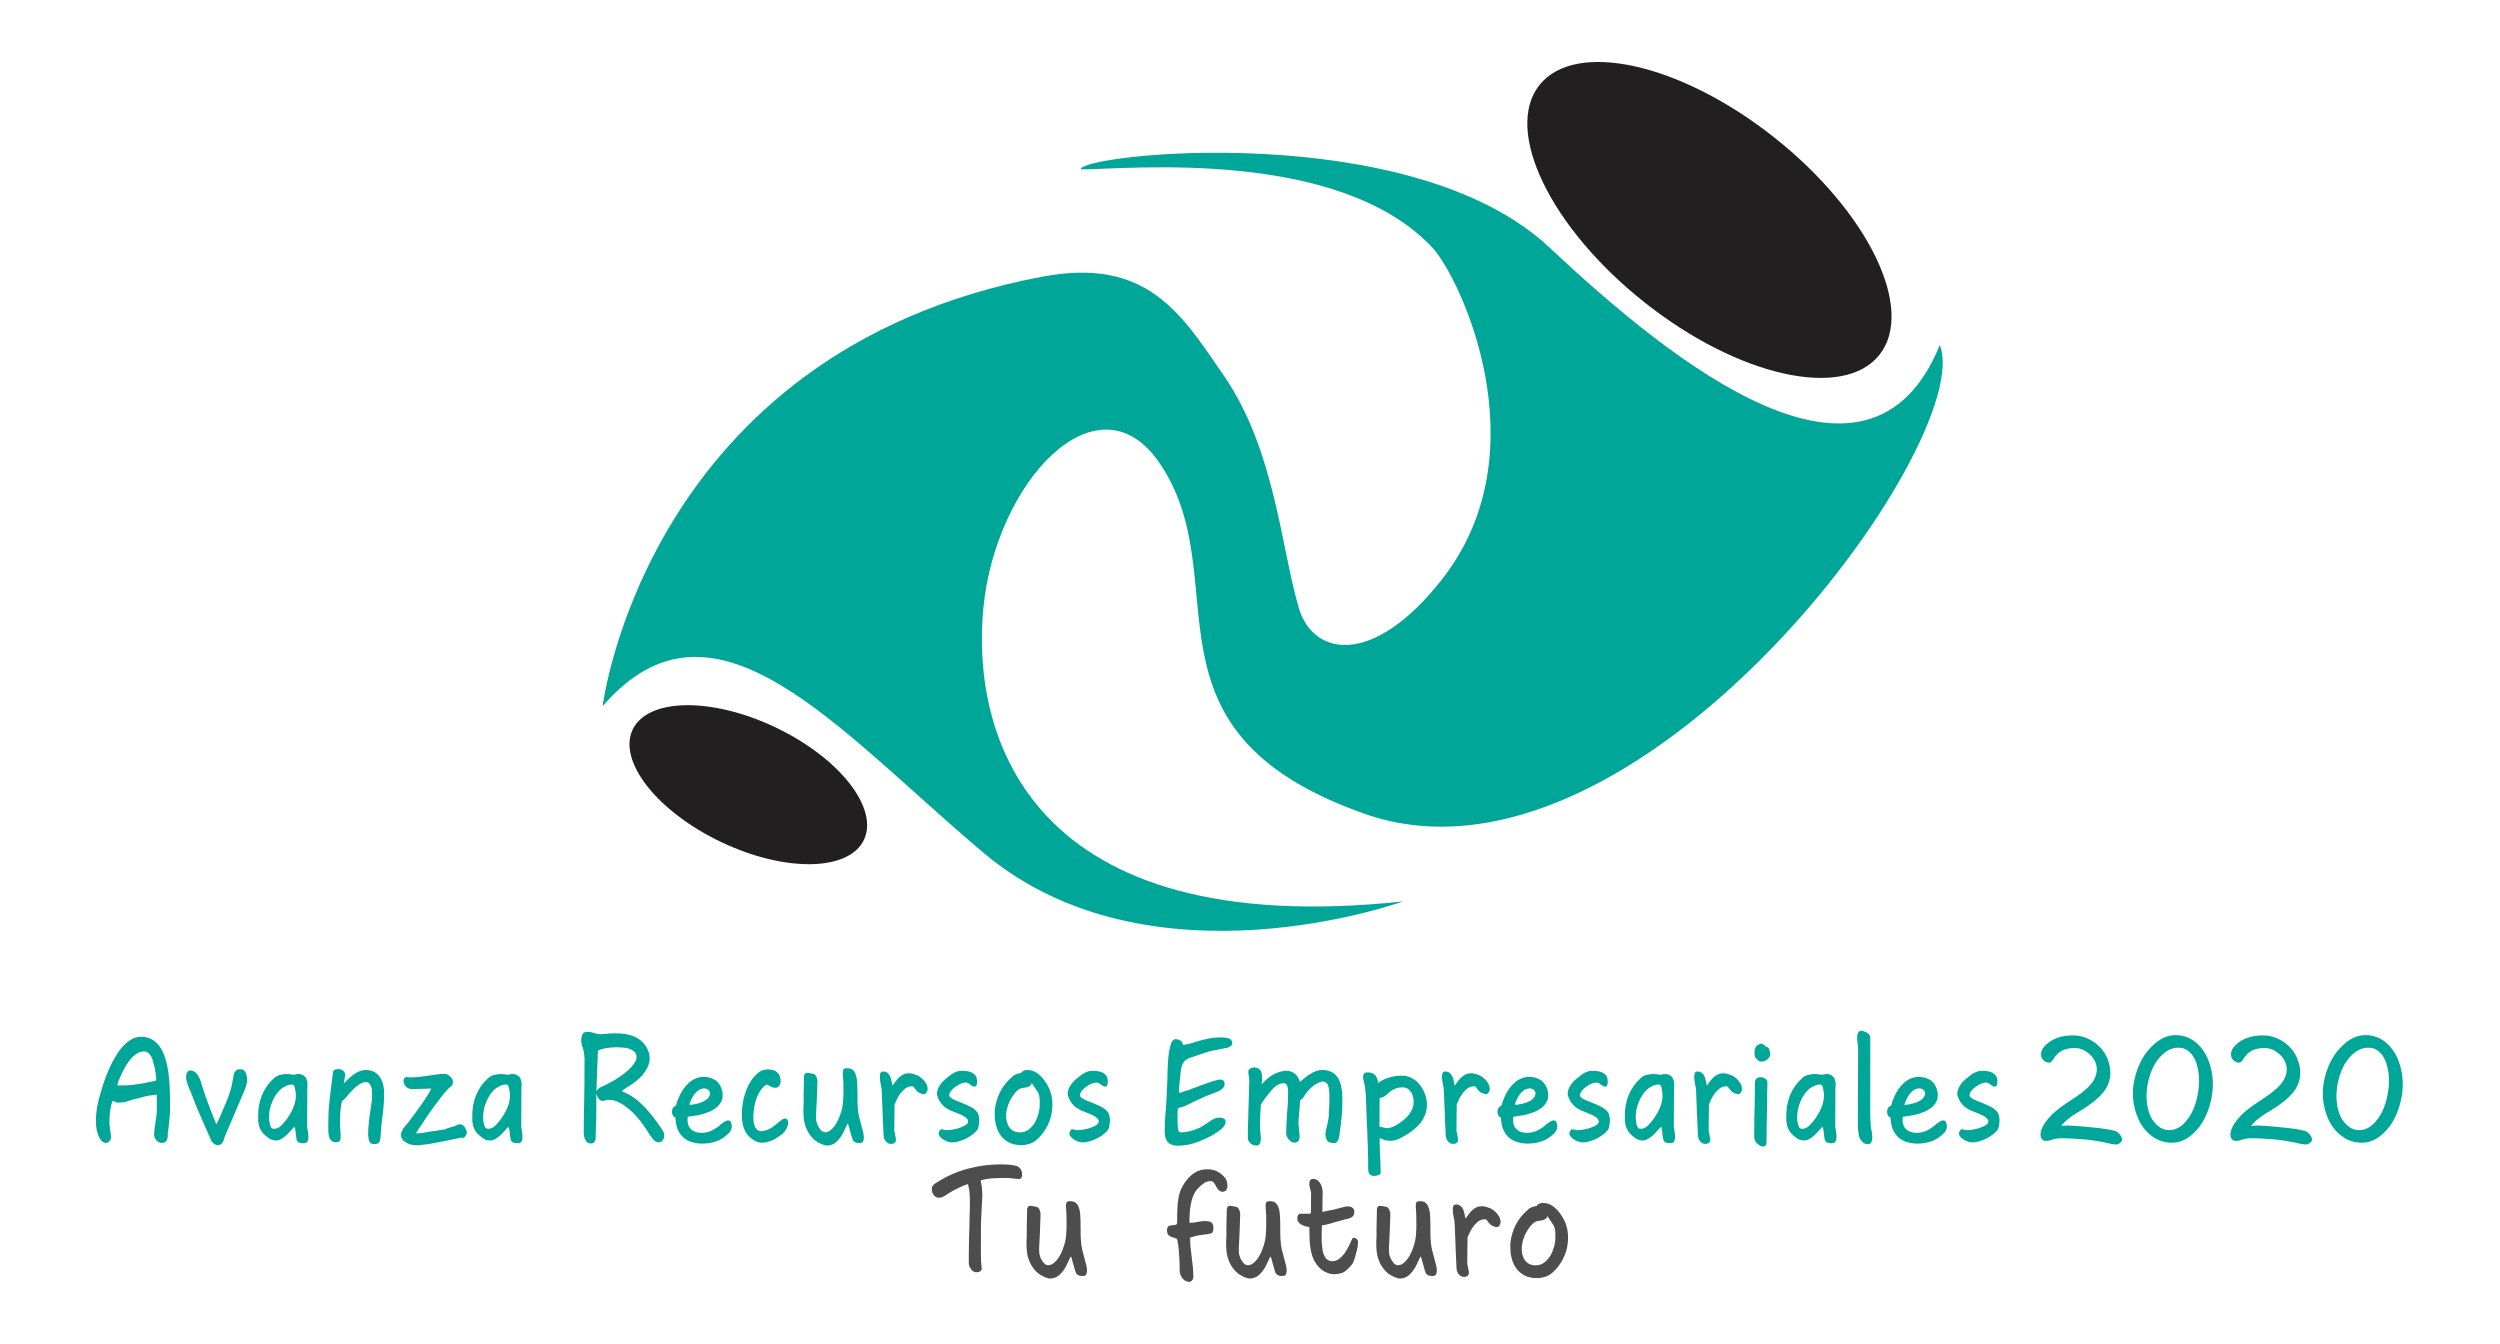 <?xml version="1.0" encoding="UTF-8" standalone="no"?>
<!DOCTYPE svg PUBLIC "-//W3C//DTD SVG 1.1//EN" "http://www.w3.org/Graphics/SVG/1.1/DTD/svg11.dtd">
<svg width="100%" height="100%" viewBox="0 0 240 129" version="1.1" xmlns="http://www.w3.org/2000/svg" xmlns:xlink="http://www.w3.org/1999/xlink" xml:space="preserve" xmlns:serif="http://www.serif.com/" style="fill-rule:evenodd;clip-rule:evenodd;stroke-linejoin:round;stroke-miterlimit:2;">
    <g transform="matrix(0.937,0,0,0.937,8.192,4.081)">
        <path d="M53,68C53,68 57.439,31.685 98,24C108.755,21.962 112.242,27.696 116.697,34.207C121.891,41.798 122.505,51.752 124.327,57.931C125.776,62.847 131.89,64.059 139,55C149.323,41.848 140.834,24.018 138,21C128.353,10.727 106.61,13 102,13C101.659,11.466 135.756,7.631 150,21C162.809,33.022 182.717,48.877 190,31C193.884,40.785 159.012,88.929 131,79C106.824,70.431 118.288,54.964 110,43C103.671,33.863 93.232,45.01 92,58C90.768,70.99 96.631,92.107 135,88C135,88 109.078,97.4 92,83C76.926,70.289 64.398,54.77 53,68Z" style="fill:rgb(0,166,152);"/>
    </g>
    <g transform="matrix(0.925,0.441,-0.403,0.846,38.842,-19.817)">
        <ellipse cx="69" cy="76.5" rx="12" ry="6.5" style="fill:rgb(33,31,32);"/>
    </g>
    <g transform="matrix(1.36,1.079,-0.963,1.214,143.935,-146.207)">
        <ellipse cx="69" cy="76.5" rx="12" ry="6.5" style="fill:rgb(33,31,32);"/>
    </g>
    <g transform="matrix(0.933,0,0.206,0.898,-12.934,16.015)">
        <g transform="matrix(0.89,0,0,1,-0.016,0)">
            <g transform="matrix(16,0,0,16,-0.148,104.265)">
                <path d="M0.534,0.005C0.527,0.005 0.521,0.004 0.516,0.001C0.51,-0.001 0.506,-0.005 0.503,-0.009C0.499,-0.013 0.497,-0.018 0.495,-0.023C0.493,-0.029 0.492,-0.035 0.492,-0.04C0.492,-0.045 0.493,-0.052 0.496,-0.06C0.499,-0.069 0.502,-0.079 0.506,-0.089C0.51,-0.1 0.515,-0.111 0.52,-0.123C0.524,-0.135 0.529,-0.146 0.534,-0.157C0.538,-0.167 0.542,-0.177 0.545,-0.187C0.549,-0.196 0.551,-0.203 0.552,-0.208C0.554,-0.214 0.555,-0.221 0.557,-0.229C0.559,-0.237 0.561,-0.246 0.564,-0.256C0.566,-0.265 0.569,-0.275 0.571,-0.286C0.573,-0.296 0.576,-0.307 0.579,-0.318C0.574,-0.317 0.568,-0.316 0.562,-0.315C0.555,-0.314 0.548,-0.314 0.541,-0.313C0.53,-0.312 0.519,-0.311 0.509,-0.309C0.498,-0.307 0.488,-0.304 0.477,-0.302C0.466,-0.3 0.455,-0.297 0.443,-0.294C0.431,-0.291 0.419,-0.289 0.405,-0.286C0.386,-0.281 0.366,-0.277 0.347,-0.271C0.327,-0.266 0.307,-0.264 0.286,-0.264C0.279,-0.264 0.273,-0.265 0.268,-0.269C0.262,-0.272 0.256,-0.275 0.249,-0.276C0.243,-0.266 0.236,-0.255 0.23,-0.243C0.225,-0.231 0.219,-0.219 0.214,-0.206C0.209,-0.194 0.205,-0.181 0.201,-0.169C0.197,-0.157 0.194,-0.146 0.191,-0.135C0.189,-0.129 0.188,-0.121 0.187,-0.112C0.186,-0.103 0.185,-0.093 0.184,-0.084C0.183,-0.074 0.182,-0.065 0.181,-0.056C0.18,-0.047 0.179,-0.04 0.178,-0.035C0.177,-0.03 0.175,-0.025 0.172,-0.021C0.169,-0.016 0.165,-0.012 0.161,-0.008C0.157,-0.004 0.152,-0.001 0.147,0.002C0.142,0.004 0.137,0.005 0.131,0.005C0.122,0.005 0.115,0.003 0.109,-0.003C0.103,-0.008 0.099,-0.015 0.095,-0.023C0.092,-0.031 0.09,-0.039 0.088,-0.049C0.087,-0.058 0.086,-0.067 0.086,-0.075C0.086,-0.095 0.089,-0.115 0.094,-0.136C0.099,-0.158 0.105,-0.179 0.114,-0.201C0.122,-0.223 0.132,-0.246 0.143,-0.268C0.154,-0.29 0.166,-0.312 0.179,-0.334C0.19,-0.354 0.203,-0.377 0.219,-0.403C0.235,-0.429 0.253,-0.456 0.273,-0.484C0.292,-0.511 0.314,-0.538 0.337,-0.564C0.36,-0.591 0.383,-0.614 0.408,-0.635C0.433,-0.656 0.458,-0.672 0.484,-0.685C0.51,-0.698 0.536,-0.704 0.562,-0.704C0.589,-0.704 0.612,-0.699 0.63,-0.689C0.648,-0.68 0.662,-0.667 0.673,-0.65C0.684,-0.633 0.691,-0.614 0.696,-0.592C0.7,-0.57 0.702,-0.546 0.702,-0.521C0.702,-0.5 0.701,-0.477 0.698,-0.454C0.695,-0.431 0.692,-0.408 0.688,-0.386C0.684,-0.364 0.679,-0.343 0.675,-0.322C0.67,-0.302 0.666,-0.283 0.662,-0.267L0.645,-0.2C0.644,-0.198 0.643,-0.194 0.641,-0.188C0.639,-0.183 0.637,-0.176 0.634,-0.167C0.631,-0.159 0.628,-0.15 0.625,-0.14C0.621,-0.131 0.618,-0.121 0.615,-0.112C0.611,-0.103 0.608,-0.094 0.605,-0.086C0.602,-0.079 0.599,-0.072 0.597,-0.067L0.597,-0.068C0.595,-0.059 0.592,-0.051 0.59,-0.042C0.587,-0.033 0.584,-0.025 0.579,-0.018C0.575,-0.011 0.569,-0.006 0.562,-0.001C0.554,0.003 0.545,0.005 0.534,0.005ZM0.559,-0.606C0.544,-0.606 0.529,-0.603 0.515,-0.597C0.5,-0.591 0.486,-0.583 0.472,-0.573C0.458,-0.563 0.445,-0.552 0.431,-0.539C0.418,-0.526 0.406,-0.513 0.394,-0.499C0.382,-0.485 0.371,-0.472 0.36,-0.458C0.35,-0.444 0.34,-0.431 0.332,-0.419C0.331,-0.417 0.329,-0.415 0.327,-0.412C0.325,-0.409 0.323,-0.405 0.321,-0.402C0.318,-0.398 0.316,-0.394 0.314,-0.39C0.313,-0.386 0.311,-0.382 0.31,-0.379L0.36,-0.379C0.378,-0.379 0.399,-0.38 0.422,-0.383C0.446,-0.385 0.469,-0.389 0.492,-0.392C0.515,-0.396 0.536,-0.399 0.555,-0.403C0.574,-0.407 0.589,-0.41 0.599,-0.412C0.6,-0.416 0.601,-0.422 0.602,-0.429C0.603,-0.436 0.604,-0.444 0.605,-0.453C0.606,-0.461 0.607,-0.471 0.608,-0.481C0.608,-0.491 0.608,-0.501 0.608,-0.511C0.608,-0.52 0.608,-0.529 0.607,-0.54C0.607,-0.551 0.605,-0.562 0.602,-0.571C0.598,-0.581 0.593,-0.589 0.587,-0.596C0.58,-0.603 0.571,-0.606 0.559,-0.606Z" style="fill:rgb(0,166,152);fill-rule:nonzero;"/>
            </g>
            <g transform="matrix(16,0,0,16,10.922,104.265)">
                <path d="M0.252,0.02C0.251,0.02 0.249,0.02 0.248,0.02C0.247,0.02 0.246,0.021 0.245,0.021C0.238,0.021 0.232,0.019 0.227,0.016C0.221,0.013 0.217,0.01 0.213,0.005C0.209,0.001 0.207,-0.004 0.205,-0.009C0.203,-0.014 0.202,-0.019 0.202,-0.023L0.185,-0.096C0.181,-0.112 0.177,-0.129 0.173,-0.147C0.169,-0.166 0.165,-0.184 0.161,-0.203C0.157,-0.221 0.154,-0.239 0.15,-0.257C0.147,-0.274 0.144,-0.291 0.142,-0.305C0.14,-0.316 0.139,-0.325 0.137,-0.334C0.135,-0.344 0.133,-0.352 0.131,-0.361C0.13,-0.369 0.128,-0.377 0.127,-0.385C0.126,-0.393 0.125,-0.401 0.125,-0.409C0.125,-0.418 0.126,-0.427 0.128,-0.435C0.13,-0.444 0.133,-0.451 0.137,-0.457C0.141,-0.464 0.145,-0.469 0.151,-0.473C0.156,-0.477 0.162,-0.479 0.168,-0.479C0.181,-0.479 0.192,-0.475 0.199,-0.469C0.207,-0.463 0.213,-0.454 0.217,-0.444C0.222,-0.433 0.225,-0.421 0.226,-0.407C0.228,-0.393 0.229,-0.378 0.23,-0.363C0.232,-0.344 0.234,-0.324 0.237,-0.302C0.24,-0.28 0.243,-0.258 0.247,-0.236C0.25,-0.214 0.254,-0.193 0.258,-0.173C0.261,-0.152 0.265,-0.134 0.268,-0.119C0.277,-0.129 0.294,-0.151 0.319,-0.186C0.331,-0.203 0.342,-0.219 0.352,-0.233C0.363,-0.247 0.372,-0.261 0.381,-0.274C0.39,-0.287 0.399,-0.3 0.407,-0.313C0.415,-0.326 0.423,-0.34 0.431,-0.354C0.439,-0.368 0.446,-0.383 0.453,-0.399C0.461,-0.414 0.468,-0.432 0.476,-0.451C0.478,-0.455 0.481,-0.459 0.484,-0.464C0.487,-0.468 0.491,-0.472 0.495,-0.475C0.5,-0.479 0.505,-0.482 0.51,-0.484C0.516,-0.486 0.523,-0.487 0.53,-0.487C0.545,-0.487 0.555,-0.484 0.56,-0.476C0.566,-0.469 0.568,-0.459 0.568,-0.448C0.568,-0.432 0.566,-0.418 0.56,-0.403C0.555,-0.389 0.546,-0.373 0.535,-0.356L0.306,-0.033C0.301,-0.023 0.296,-0.015 0.292,-0.009C0.287,-0.002 0.282,0.003 0.277,0.007C0.272,0.011 0.268,0.014 0.264,0.016C0.259,0.018 0.256,0.019 0.252,0.02Z" style="fill:rgb(0,166,152);fill-rule:nonzero;"/>
            </g>
            <g transform="matrix(16,0,0,16,18.766,104.265)">
                <path d="M0.333,-0.021C0.333,-0.03 0.334,-0.042 0.336,-0.055C0.339,-0.068 0.34,-0.084 0.34,-0.104C0.329,-0.096 0.317,-0.087 0.304,-0.076C0.291,-0.065 0.278,-0.055 0.264,-0.045C0.25,-0.036 0.236,-0.027 0.222,-0.021C0.208,-0.014 0.195,-0.011 0.183,-0.011C0.173,-0.011 0.164,-0.012 0.155,-0.015C0.146,-0.018 0.139,-0.022 0.133,-0.027C0.116,-0.041 0.103,-0.054 0.095,-0.068C0.088,-0.082 0.084,-0.097 0.084,-0.116C0.084,-0.124 0.085,-0.132 0.086,-0.141C0.088,-0.15 0.09,-0.16 0.093,-0.171C0.105,-0.223 0.126,-0.27 0.156,-0.314C0.187,-0.358 0.224,-0.395 0.269,-0.426C0.286,-0.438 0.303,-0.446 0.32,-0.449C0.338,-0.453 0.355,-0.455 0.372,-0.455C0.379,-0.455 0.387,-0.454 0.397,-0.453C0.406,-0.452 0.414,-0.451 0.422,-0.45C0.429,-0.452 0.435,-0.453 0.44,-0.454C0.445,-0.454 0.45,-0.455 0.455,-0.455C0.465,-0.455 0.473,-0.453 0.479,-0.451C0.486,-0.448 0.491,-0.445 0.495,-0.44C0.499,-0.436 0.502,-0.431 0.504,-0.425C0.505,-0.419 0.506,-0.413 0.506,-0.407C0.506,-0.399 0.505,-0.391 0.502,-0.383C0.5,-0.375 0.497,-0.368 0.495,-0.36L0.43,-0.103C0.429,-0.089 0.428,-0.076 0.427,-0.064C0.426,-0.052 0.424,-0.041 0.421,-0.031C0.42,-0.028 0.419,-0.025 0.417,-0.02C0.416,-0.016 0.413,-0.012 0.41,-0.008C0.407,-0.003 0.403,-0 0.398,0.003C0.393,0.006 0.387,0.007 0.379,0.007C0.369,0.007 0.361,0.007 0.355,0.005C0.349,0.004 0.344,0.002 0.341,-0C0.338,-0.003 0.335,-0.006 0.334,-0.009C0.333,-0.012 0.333,-0.016 0.333,-0.021ZM0.171,-0.168C0.17,-0.164 0.168,-0.157 0.167,-0.149C0.165,-0.14 0.165,-0.132 0.165,-0.124C0.165,-0.115 0.166,-0.107 0.168,-0.1C0.171,-0.093 0.177,-0.089 0.186,-0.089C0.199,-0.089 0.212,-0.092 0.224,-0.098C0.236,-0.104 0.247,-0.112 0.257,-0.12C0.271,-0.132 0.286,-0.144 0.3,-0.158C0.315,-0.173 0.328,-0.188 0.341,-0.203C0.354,-0.219 0.365,-0.235 0.375,-0.251C0.385,-0.268 0.392,-0.284 0.397,-0.3C0.4,-0.31 0.402,-0.321 0.404,-0.333C0.405,-0.345 0.406,-0.356 0.406,-0.366C0.406,-0.37 0.405,-0.375 0.403,-0.379C0.401,-0.383 0.398,-0.385 0.392,-0.385C0.376,-0.385 0.36,-0.382 0.344,-0.375C0.328,-0.369 0.312,-0.361 0.297,-0.351C0.282,-0.34 0.268,-0.328 0.255,-0.314C0.241,-0.3 0.229,-0.284 0.218,-0.268C0.207,-0.252 0.197,-0.236 0.189,-0.219C0.181,-0.201 0.175,-0.185 0.171,-0.168Z" style="fill:rgb(0,166,152);fill-rule:nonzero;"/>
            </g>
            <g transform="matrix(16,0,0,16,26.54,104.265)">
                <path d="M0.442,-0.401C0.431,-0.401 0.419,-0.398 0.406,-0.393C0.393,-0.387 0.379,-0.38 0.365,-0.371C0.351,-0.362 0.337,-0.352 0.323,-0.34C0.308,-0.329 0.294,-0.317 0.28,-0.304C0.273,-0.298 0.266,-0.292 0.259,-0.287C0.253,-0.282 0.246,-0.278 0.24,-0.276C0.235,-0.268 0.23,-0.259 0.225,-0.246C0.22,-0.234 0.215,-0.221 0.21,-0.206C0.206,-0.192 0.201,-0.177 0.197,-0.162C0.192,-0.147 0.188,-0.133 0.186,-0.12C0.184,-0.113 0.183,-0.106 0.182,-0.1C0.181,-0.093 0.18,-0.086 0.178,-0.079C0.177,-0.072 0.175,-0.064 0.174,-0.055C0.172,-0.047 0.17,-0.037 0.167,-0.027C0.165,-0.021 0.163,-0.016 0.159,-0.012C0.156,-0.008 0.152,-0.005 0.148,-0.003C0.144,-0.001 0.14,-0 0.137,0C0.133,0.001 0.13,0.001 0.128,0.001C0.116,0.001 0.106,-0.002 0.098,-0.008C0.09,-0.014 0.086,-0.025 0.086,-0.042C0.086,-0.047 0.087,-0.051 0.087,-0.056C0.087,-0.061 0.088,-0.067 0.09,-0.073C0.097,-0.104 0.104,-0.132 0.111,-0.157C0.117,-0.181 0.124,-0.204 0.131,-0.226C0.138,-0.247 0.145,-0.267 0.152,-0.285C0.159,-0.304 0.166,-0.323 0.173,-0.342C0.18,-0.361 0.188,-0.381 0.196,-0.401C0.204,-0.421 0.213,-0.444 0.222,-0.469C0.224,-0.474 0.229,-0.479 0.237,-0.483C0.245,-0.486 0.254,-0.488 0.264,-0.488C0.276,-0.488 0.286,-0.486 0.294,-0.48C0.302,-0.474 0.306,-0.466 0.306,-0.456C0.306,-0.455 0.306,-0.453 0.305,-0.451C0.305,-0.448 0.304,-0.445 0.302,-0.442L0.281,-0.392C0.294,-0.402 0.309,-0.413 0.323,-0.424C0.338,-0.435 0.354,-0.444 0.369,-0.453C0.385,-0.462 0.4,-0.469 0.416,-0.474C0.432,-0.479 0.448,-0.482 0.463,-0.482C0.494,-0.482 0.519,-0.474 0.536,-0.457C0.554,-0.44 0.563,-0.414 0.563,-0.379C0.563,-0.359 0.559,-0.336 0.552,-0.31C0.545,-0.284 0.536,-0.257 0.526,-0.227C0.515,-0.198 0.504,-0.167 0.491,-0.135C0.479,-0.102 0.468,-0.069 0.458,-0.036C0.455,-0.027 0.452,-0.019 0.448,-0.013C0.445,-0.007 0.442,-0.002 0.438,0.002C0.433,0.006 0.428,0.009 0.423,0.01C0.417,0.012 0.41,0.013 0.402,0.013C0.389,0.013 0.38,0.01 0.375,0.006C0.371,0.001 0.368,-0.007 0.368,-0.017C0.368,-0.026 0.37,-0.037 0.372,-0.051C0.375,-0.064 0.379,-0.078 0.384,-0.094C0.389,-0.11 0.395,-0.127 0.402,-0.145C0.408,-0.162 0.416,-0.181 0.423,-0.199C0.43,-0.214 0.436,-0.229 0.442,-0.244C0.448,-0.259 0.453,-0.274 0.458,-0.288C0.462,-0.302 0.466,-0.315 0.469,-0.328C0.472,-0.34 0.474,-0.352 0.474,-0.363C0.474,-0.373 0.471,-0.382 0.467,-0.389C0.463,-0.397 0.454,-0.401 0.442,-0.401Z" style="fill:rgb(0,166,152);fill-rule:nonzero;"/>
            </g>
            <g transform="matrix(16,0,0,16,35.392,104.265)">
                <path d="M0.056,-0.05C0.058,-0.057 0.061,-0.065 0.067,-0.072C0.072,-0.079 0.079,-0.086 0.085,-0.093C0.092,-0.1 0.099,-0.106 0.105,-0.112C0.112,-0.117 0.118,-0.122 0.122,-0.125C0.138,-0.14 0.156,-0.157 0.177,-0.177C0.198,-0.197 0.219,-0.217 0.24,-0.238C0.262,-0.259 0.282,-0.28 0.302,-0.301C0.322,-0.322 0.338,-0.341 0.352,-0.358C0.342,-0.358 0.331,-0.357 0.317,-0.357C0.304,-0.357 0.29,-0.356 0.277,-0.356C0.263,-0.356 0.25,-0.355 0.239,-0.355C0.227,-0.355 0.218,-0.354 0.212,-0.354C0.206,-0.354 0.199,-0.355 0.193,-0.357C0.187,-0.359 0.182,-0.361 0.177,-0.365C0.173,-0.369 0.169,-0.373 0.166,-0.379C0.163,-0.385 0.162,-0.392 0.162,-0.4C0.162,-0.408 0.165,-0.416 0.169,-0.422C0.174,-0.429 0.181,-0.433 0.188,-0.435C0.194,-0.434 0.199,-0.433 0.205,-0.433C0.211,-0.433 0.217,-0.433 0.223,-0.433C0.242,-0.433 0.263,-0.434 0.285,-0.436C0.306,-0.439 0.328,-0.441 0.35,-0.444C0.372,-0.447 0.393,-0.45 0.413,-0.452C0.434,-0.455 0.452,-0.456 0.469,-0.456C0.475,-0.456 0.481,-0.455 0.485,-0.454C0.49,-0.453 0.493,-0.451 0.497,-0.449C0.5,-0.447 0.503,-0.443 0.506,-0.439C0.509,-0.436 0.513,-0.431 0.516,-0.425C0.518,-0.422 0.519,-0.42 0.519,-0.418C0.519,-0.416 0.52,-0.415 0.52,-0.413C0.52,-0.406 0.518,-0.399 0.515,-0.392C0.511,-0.386 0.507,-0.38 0.5,-0.373C0.497,-0.372 0.492,-0.37 0.485,-0.365C0.478,-0.36 0.47,-0.354 0.461,-0.347C0.453,-0.34 0.443,-0.333 0.434,-0.324C0.424,-0.315 0.415,-0.307 0.406,-0.299C0.397,-0.29 0.388,-0.283 0.381,-0.275C0.373,-0.268 0.367,-0.263 0.363,-0.258L0.358,-0.254C0.353,-0.249 0.346,-0.242 0.336,-0.233C0.326,-0.223 0.315,-0.212 0.302,-0.2C0.29,-0.187 0.277,-0.174 0.263,-0.16C0.25,-0.147 0.237,-0.133 0.224,-0.12C0.212,-0.108 0.2,-0.096 0.19,-0.085C0.18,-0.075 0.172,-0.066 0.167,-0.06C0.168,-0.059 0.17,-0.059 0.173,-0.059C0.176,-0.059 0.179,-0.059 0.182,-0.059C0.192,-0.059 0.203,-0.06 0.216,-0.062C0.229,-0.064 0.242,-0.066 0.254,-0.068L0.387,-0.086C0.391,-0.089 0.398,-0.092 0.407,-0.094C0.416,-0.097 0.424,-0.099 0.433,-0.101L0.447,-0.104C0.454,-0.106 0.46,-0.108 0.465,-0.11C0.47,-0.111 0.474,-0.113 0.478,-0.115C0.481,-0.116 0.484,-0.117 0.488,-0.118C0.491,-0.119 0.494,-0.119 0.499,-0.119C0.505,-0.119 0.511,-0.118 0.515,-0.115C0.52,-0.113 0.523,-0.11 0.526,-0.105C0.528,-0.101 0.531,-0.096 0.532,-0.091C0.534,-0.085 0.535,-0.079 0.537,-0.072C0.536,-0.067 0.534,-0.061 0.531,-0.056C0.528,-0.051 0.525,-0.046 0.521,-0.042C0.517,-0.038 0.513,-0.034 0.508,-0.032C0.504,-0.029 0.499,-0.028 0.494,-0.028C0.491,-0.028 0.488,-0.029 0.484,-0.03L0.415,-0.017C0.397,-0.014 0.374,-0.01 0.347,-0.005C0.321,-0 0.288,0.005 0.251,0.011C0.247,0.012 0.241,0.013 0.231,0.014C0.222,0.015 0.211,0.016 0.201,0.017C0.19,0.018 0.18,0.019 0.17,0.02C0.161,0.021 0.154,0.021 0.15,0.021C0.14,0.021 0.13,0.02 0.118,0.018C0.107,0.016 0.097,0.012 0.087,0.007C0.078,0.002 0.07,-0.004 0.063,-0.011C0.057,-0.019 0.054,-0.028 0.054,-0.039C0.054,-0.042 0.055,-0.046 0.056,-0.05Z" style="fill:rgb(0,166,152);fill-rule:nonzero;"/>
            </g>
            <g transform="matrix(16,0,0,16,43.518,104.265)">
                <path d="M0.333,-0.021C0.333,-0.03 0.334,-0.042 0.336,-0.055C0.339,-0.068 0.34,-0.084 0.34,-0.104C0.329,-0.096 0.317,-0.087 0.304,-0.076C0.291,-0.065 0.278,-0.055 0.264,-0.045C0.25,-0.036 0.236,-0.027 0.222,-0.021C0.208,-0.014 0.195,-0.011 0.183,-0.011C0.173,-0.011 0.164,-0.012 0.155,-0.015C0.146,-0.018 0.139,-0.022 0.133,-0.027C0.116,-0.041 0.103,-0.054 0.095,-0.068C0.088,-0.082 0.084,-0.097 0.084,-0.116C0.084,-0.124 0.085,-0.132 0.086,-0.141C0.088,-0.15 0.09,-0.16 0.093,-0.171C0.105,-0.223 0.126,-0.27 0.156,-0.314C0.187,-0.358 0.224,-0.395 0.269,-0.426C0.286,-0.438 0.303,-0.446 0.32,-0.449C0.338,-0.453 0.355,-0.455 0.372,-0.455C0.379,-0.455 0.387,-0.454 0.397,-0.453C0.406,-0.452 0.414,-0.451 0.422,-0.45C0.429,-0.452 0.435,-0.453 0.44,-0.454C0.445,-0.454 0.45,-0.455 0.455,-0.455C0.465,-0.455 0.473,-0.453 0.479,-0.451C0.486,-0.448 0.491,-0.445 0.495,-0.44C0.499,-0.436 0.502,-0.431 0.504,-0.425C0.505,-0.419 0.506,-0.413 0.506,-0.407C0.506,-0.399 0.505,-0.391 0.502,-0.383C0.5,-0.375 0.497,-0.368 0.495,-0.36L0.43,-0.103C0.429,-0.089 0.428,-0.076 0.427,-0.064C0.426,-0.052 0.424,-0.041 0.421,-0.031C0.42,-0.028 0.419,-0.025 0.417,-0.02C0.416,-0.016 0.413,-0.012 0.41,-0.008C0.407,-0.003 0.403,-0 0.398,0.003C0.393,0.006 0.387,0.007 0.379,0.007C0.369,0.007 0.361,0.007 0.355,0.005C0.349,0.004 0.344,0.002 0.341,-0C0.338,-0.003 0.335,-0.006 0.334,-0.009C0.333,-0.012 0.333,-0.016 0.333,-0.021ZM0.171,-0.168C0.17,-0.164 0.168,-0.157 0.167,-0.149C0.165,-0.14 0.165,-0.132 0.165,-0.124C0.165,-0.115 0.166,-0.107 0.168,-0.1C0.171,-0.093 0.177,-0.089 0.186,-0.089C0.199,-0.089 0.212,-0.092 0.224,-0.098C0.236,-0.104 0.247,-0.112 0.257,-0.12C0.271,-0.132 0.286,-0.144 0.3,-0.158C0.315,-0.173 0.328,-0.188 0.341,-0.203C0.354,-0.219 0.365,-0.235 0.375,-0.251C0.385,-0.268 0.392,-0.284 0.397,-0.3C0.4,-0.31 0.402,-0.321 0.404,-0.333C0.405,-0.345 0.406,-0.356 0.406,-0.366C0.406,-0.37 0.405,-0.375 0.403,-0.379C0.401,-0.383 0.398,-0.385 0.392,-0.385C0.376,-0.385 0.36,-0.382 0.344,-0.375C0.328,-0.369 0.312,-0.361 0.297,-0.351C0.282,-0.34 0.268,-0.328 0.255,-0.314C0.241,-0.3 0.229,-0.284 0.218,-0.268C0.207,-0.252 0.197,-0.236 0.189,-0.219C0.181,-0.201 0.175,-0.185 0.171,-0.168Z" style="fill:rgb(0,166,152);fill-rule:nonzero;"/>
            </g>
        </g>
        <g transform="matrix(0.89,0,0,1,5.442,0)">
            <g transform="matrix(16,0,0,16,49.469,104.265)">
                <path d="M0.116,-0.062C0.135,-0.136 0.154,-0.21 0.174,-0.282C0.194,-0.355 0.213,-0.429 0.231,-0.503C0.234,-0.513 0.236,-0.522 0.238,-0.531C0.241,-0.54 0.243,-0.549 0.245,-0.558C0.247,-0.566 0.248,-0.575 0.249,-0.584C0.25,-0.593 0.251,-0.603 0.251,-0.612C0.251,-0.62 0.25,-0.627 0.25,-0.633C0.249,-0.639 0.248,-0.646 0.248,-0.654C0.248,-0.661 0.249,-0.669 0.251,-0.678C0.256,-0.698 0.263,-0.712 0.272,-0.722C0.281,-0.732 0.294,-0.737 0.313,-0.737C0.32,-0.737 0.327,-0.736 0.334,-0.735C0.341,-0.733 0.348,-0.731 0.355,-0.729C0.362,-0.727 0.37,-0.725 0.378,-0.724C0.386,-0.722 0.394,-0.721 0.402,-0.721C0.409,-0.721 0.415,-0.722 0.421,-0.722C0.428,-0.723 0.435,-0.723 0.443,-0.724C0.451,-0.725 0.46,-0.725 0.471,-0.726C0.482,-0.727 0.496,-0.727 0.512,-0.727C0.521,-0.727 0.532,-0.727 0.544,-0.726C0.557,-0.725 0.57,-0.724 0.583,-0.722C0.596,-0.719 0.61,-0.716 0.624,-0.712C0.637,-0.707 0.65,-0.701 0.662,-0.694C0.674,-0.686 0.684,-0.677 0.693,-0.666C0.702,-0.655 0.709,-0.642 0.714,-0.627C0.716,-0.619 0.718,-0.613 0.719,-0.606C0.719,-0.6 0.72,-0.594 0.72,-0.588C0.72,-0.569 0.715,-0.549 0.705,-0.53C0.693,-0.508 0.678,-0.488 0.658,-0.469C0.639,-0.449 0.617,-0.431 0.591,-0.415C0.581,-0.408 0.569,-0.401 0.556,-0.393C0.542,-0.386 0.529,-0.379 0.516,-0.372C0.503,-0.366 0.492,-0.36 0.482,-0.354C0.471,-0.348 0.464,-0.344 0.46,-0.341C0.472,-0.336 0.483,-0.33 0.495,-0.324C0.506,-0.318 0.518,-0.311 0.53,-0.302C0.541,-0.294 0.553,-0.284 0.566,-0.271C0.578,-0.259 0.591,-0.245 0.604,-0.227C0.617,-0.21 0.631,-0.189 0.645,-0.166C0.659,-0.142 0.674,-0.114 0.689,-0.082C0.693,-0.074 0.695,-0.065 0.695,-0.057C0.695,-0.05 0.693,-0.043 0.691,-0.036C0.688,-0.029 0.684,-0.023 0.679,-0.018C0.675,-0.012 0.669,-0.008 0.663,-0.004C0.656,-0.001 0.649,0.001 0.642,0.001C0.63,0.001 0.621,-0.003 0.613,-0.012C0.606,-0.02 0.599,-0.031 0.592,-0.045C0.585,-0.059 0.578,-0.074 0.571,-0.091C0.563,-0.109 0.554,-0.126 0.543,-0.144C0.532,-0.162 0.519,-0.18 0.505,-0.197C0.49,-0.214 0.475,-0.229 0.459,-0.241C0.444,-0.254 0.427,-0.263 0.41,-0.271C0.393,-0.278 0.376,-0.282 0.359,-0.282L0.352,-0.282C0.342,-0.282 0.333,-0.281 0.325,-0.279C0.317,-0.277 0.309,-0.276 0.302,-0.274C0.292,-0.278 0.284,-0.284 0.28,-0.292C0.275,-0.3 0.273,-0.309 0.273,-0.319L0.273,-0.326L0.234,-0.172C0.233,-0.167 0.231,-0.161 0.229,-0.152C0.226,-0.144 0.224,-0.135 0.221,-0.125C0.218,-0.114 0.215,-0.104 0.212,-0.093C0.209,-0.082 0.206,-0.071 0.203,-0.062C0.2,-0.052 0.198,-0.043 0.196,-0.035C0.193,-0.027 0.192,-0.021 0.191,-0.018C0.186,-0.009 0.181,-0.003 0.174,0.002C0.167,0.006 0.159,0.009 0.151,0.009C0.137,0.009 0.127,0.004 0.121,-0.004C0.116,-0.013 0.113,-0.023 0.113,-0.034C0.113,-0.039 0.113,-0.043 0.114,-0.048C0.114,-0.053 0.115,-0.057 0.116,-0.062ZM0.356,-0.612C0.354,-0.606 0.351,-0.596 0.347,-0.584C0.344,-0.572 0.34,-0.558 0.335,-0.542C0.33,-0.526 0.326,-0.51 0.32,-0.492C0.315,-0.474 0.31,-0.456 0.305,-0.438C0.299,-0.42 0.294,-0.402 0.29,-0.385C0.285,-0.368 0.28,-0.353 0.276,-0.34C0.283,-0.348 0.293,-0.356 0.306,-0.363C0.319,-0.369 0.333,-0.375 0.35,-0.381C0.362,-0.386 0.378,-0.392 0.396,-0.401C0.415,-0.409 0.434,-0.418 0.455,-0.429C0.475,-0.44 0.496,-0.452 0.516,-0.464C0.536,-0.477 0.554,-0.49 0.571,-0.503C0.587,-0.516 0.6,-0.529 0.61,-0.542C0.62,-0.555 0.625,-0.568 0.625,-0.581C0.625,-0.593 0.621,-0.602 0.612,-0.609C0.604,-0.616 0.593,-0.621 0.581,-0.625C0.568,-0.629 0.554,-0.631 0.539,-0.632C0.524,-0.633 0.51,-0.634 0.497,-0.634C0.473,-0.634 0.45,-0.632 0.426,-0.629C0.403,-0.626 0.379,-0.621 0.356,-0.612Z" style="fill:rgb(0,166,152);fill-rule:nonzero;"/>
            </g>
            <g transform="matrix(16,0,0,16,60.641,104.265)">
                <path d="M0.089,-0.188C0.089,-0.202 0.093,-0.214 0.1,-0.224C0.108,-0.234 0.118,-0.24 0.13,-0.244C0.133,-0.251 0.139,-0.26 0.146,-0.273C0.154,-0.285 0.163,-0.298 0.174,-0.313C0.185,-0.327 0.198,-0.341 0.212,-0.356C0.226,-0.37 0.242,-0.383 0.259,-0.395C0.276,-0.407 0.295,-0.417 0.314,-0.424C0.334,-0.432 0.355,-0.436 0.377,-0.436C0.396,-0.436 0.412,-0.433 0.426,-0.429C0.44,-0.424 0.452,-0.418 0.461,-0.41C0.47,-0.402 0.477,-0.392 0.481,-0.381C0.486,-0.369 0.488,-0.357 0.488,-0.344C0.488,-0.333 0.487,-0.323 0.484,-0.313C0.479,-0.294 0.471,-0.278 0.458,-0.265C0.446,-0.251 0.432,-0.239 0.415,-0.229C0.398,-0.219 0.38,-0.21 0.36,-0.203C0.34,-0.196 0.321,-0.191 0.301,-0.186C0.281,-0.181 0.262,-0.178 0.244,-0.176C0.226,-0.173 0.21,-0.171 0.197,-0.17C0.194,-0.164 0.191,-0.157 0.189,-0.148C0.187,-0.139 0.186,-0.13 0.186,-0.122C0.186,-0.103 0.194,-0.088 0.208,-0.078C0.223,-0.067 0.244,-0.062 0.271,-0.062C0.286,-0.062 0.3,-0.064 0.314,-0.067C0.328,-0.071 0.342,-0.075 0.354,-0.08C0.367,-0.086 0.379,-0.092 0.39,-0.098C0.401,-0.104 0.411,-0.111 0.42,-0.117C0.432,-0.125 0.443,-0.131 0.453,-0.136C0.464,-0.142 0.473,-0.145 0.481,-0.145C0.49,-0.145 0.495,-0.142 0.497,-0.138C0.499,-0.134 0.5,-0.13 0.5,-0.125C0.5,-0.123 0.5,-0.12 0.5,-0.118C0.5,-0.115 0.5,-0.113 0.5,-0.112C0.498,-0.103 0.495,-0.095 0.49,-0.086C0.485,-0.078 0.479,-0.071 0.471,-0.064C0.437,-0.038 0.403,-0.019 0.367,-0.007C0.331,0.004 0.293,0.01 0.253,0.01C0.245,0.01 0.236,0.009 0.225,0.008C0.215,0.007 0.204,0.005 0.192,0.002C0.181,-0 0.17,-0.005 0.159,-0.01C0.148,-0.016 0.138,-0.023 0.129,-0.032C0.121,-0.041 0.114,-0.053 0.108,-0.066C0.103,-0.079 0.1,-0.095 0.1,-0.114C0.1,-0.13 0.102,-0.147 0.106,-0.166C0.102,-0.166 0.098,-0.168 0.094,-0.172C0.091,-0.176 0.089,-0.181 0.089,-0.188ZM0.395,-0.324C0.395,-0.325 0.396,-0.327 0.396,-0.328L0.396,-0.333C0.396,-0.341 0.392,-0.348 0.386,-0.352C0.379,-0.357 0.371,-0.359 0.362,-0.359C0.348,-0.359 0.334,-0.355 0.32,-0.348C0.306,-0.34 0.293,-0.331 0.281,-0.32C0.269,-0.308 0.258,-0.296 0.249,-0.283C0.239,-0.271 0.232,-0.259 0.227,-0.249C0.25,-0.25 0.271,-0.254 0.291,-0.258C0.311,-0.262 0.328,-0.268 0.342,-0.275C0.357,-0.281 0.368,-0.289 0.377,-0.297C0.386,-0.305 0.392,-0.314 0.395,-0.324Z" style="fill:rgb(0,166,152);fill-rule:nonzero;"/>
            </g>
            <g transform="matrix(16,0,0,16,68.564,104.265)">
                <path d="M0.097,-0.191C0.103,-0.216 0.113,-0.242 0.125,-0.27C0.137,-0.297 0.152,-0.323 0.169,-0.349C0.186,-0.374 0.206,-0.398 0.228,-0.42C0.25,-0.441 0.274,-0.459 0.3,-0.473C0.308,-0.477 0.318,-0.481 0.328,-0.483C0.338,-0.485 0.348,-0.486 0.358,-0.486C0.369,-0.486 0.379,-0.485 0.388,-0.483C0.398,-0.481 0.406,-0.478 0.412,-0.474C0.419,-0.469 0.424,-0.463 0.428,-0.456C0.432,-0.449 0.434,-0.44 0.434,-0.43C0.434,-0.422 0.433,-0.414 0.431,-0.406C0.428,-0.398 0.425,-0.391 0.42,-0.385C0.416,-0.378 0.41,-0.373 0.403,-0.369C0.396,-0.365 0.389,-0.363 0.379,-0.363C0.372,-0.363 0.366,-0.365 0.36,-0.367C0.354,-0.37 0.348,-0.373 0.342,-0.376C0.339,-0.378 0.337,-0.38 0.334,-0.381C0.331,-0.383 0.328,-0.384 0.325,-0.385C0.312,-0.379 0.299,-0.372 0.288,-0.362C0.276,-0.352 0.266,-0.342 0.256,-0.33C0.246,-0.318 0.237,-0.306 0.228,-0.292C0.22,-0.279 0.212,-0.266 0.206,-0.252C0.199,-0.239 0.193,-0.226 0.189,-0.213C0.184,-0.2 0.18,-0.188 0.177,-0.178C0.175,-0.17 0.173,-0.161 0.171,-0.151C0.169,-0.141 0.168,-0.132 0.168,-0.122C0.168,-0.116 0.169,-0.109 0.17,-0.104C0.171,-0.098 0.173,-0.092 0.176,-0.088C0.179,-0.083 0.183,-0.08 0.188,-0.077C0.193,-0.075 0.199,-0.073 0.206,-0.073C0.217,-0.073 0.229,-0.075 0.24,-0.078C0.251,-0.081 0.262,-0.084 0.273,-0.089C0.284,-0.093 0.294,-0.099 0.304,-0.105C0.315,-0.111 0.325,-0.117 0.334,-0.123C0.341,-0.127 0.347,-0.131 0.353,-0.135C0.359,-0.139 0.365,-0.143 0.371,-0.146C0.376,-0.15 0.381,-0.152 0.386,-0.155C0.391,-0.157 0.395,-0.158 0.398,-0.158C0.403,-0.158 0.408,-0.156 0.412,-0.154C0.416,-0.152 0.418,-0.147 0.418,-0.142C0.418,-0.137 0.417,-0.133 0.416,-0.127C0.411,-0.115 0.405,-0.103 0.397,-0.093C0.389,-0.083 0.38,-0.074 0.371,-0.066C0.361,-0.058 0.351,-0.051 0.34,-0.045C0.329,-0.039 0.318,-0.033 0.308,-0.028C0.287,-0.017 0.267,-0.009 0.246,-0.004C0.226,0.002 0.208,0.004 0.194,0.004C0.19,0.004 0.184,0.004 0.178,0.003C0.172,0.002 0.167,0 0.162,-0.001C0.136,-0.013 0.117,-0.028 0.104,-0.047C0.092,-0.067 0.086,-0.089 0.086,-0.116C0.086,-0.127 0.087,-0.139 0.089,-0.152C0.091,-0.164 0.094,-0.177 0.097,-0.191Z" style="fill:rgb(0,166,152);fill-rule:nonzero;"/>
            </g>
            <g transform="matrix(16,0,0,16,75.376,104.265)">
                <path d="M0.181,-0.435C0.182,-0.44 0.184,-0.444 0.186,-0.448C0.189,-0.452 0.191,-0.455 0.194,-0.457C0.197,-0.459 0.199,-0.461 0.202,-0.462C0.204,-0.463 0.206,-0.463 0.207,-0.463C0.211,-0.463 0.215,-0.463 0.22,-0.462C0.225,-0.461 0.229,-0.461 0.234,-0.46C0.239,-0.459 0.244,-0.458 0.249,-0.457C0.257,-0.457 0.264,-0.453 0.267,-0.447C0.271,-0.44 0.273,-0.432 0.273,-0.423C0.273,-0.416 0.272,-0.41 0.27,-0.403C0.259,-0.363 0.249,-0.327 0.24,-0.297C0.231,-0.267 0.223,-0.241 0.217,-0.22C0.21,-0.199 0.205,-0.182 0.202,-0.168C0.198,-0.155 0.197,-0.145 0.197,-0.138C0.197,-0.131 0.198,-0.124 0.199,-0.115C0.201,-0.107 0.204,-0.099 0.208,-0.092C0.211,-0.084 0.216,-0.078 0.221,-0.073C0.227,-0.068 0.233,-0.066 0.241,-0.066C0.255,-0.066 0.269,-0.07 0.283,-0.079C0.297,-0.087 0.31,-0.097 0.323,-0.11C0.335,-0.122 0.347,-0.135 0.357,-0.149C0.367,-0.163 0.376,-0.175 0.382,-0.186L0.395,-0.208C0.403,-0.221 0.41,-0.237 0.417,-0.255C0.423,-0.272 0.429,-0.29 0.434,-0.308C0.439,-0.326 0.444,-0.343 0.447,-0.359C0.451,-0.374 0.454,-0.387 0.456,-0.396L0.468,-0.461C0.471,-0.474 0.475,-0.482 0.48,-0.487C0.486,-0.492 0.495,-0.494 0.507,-0.494C0.515,-0.494 0.523,-0.493 0.529,-0.491C0.536,-0.49 0.541,-0.486 0.546,-0.482C0.55,-0.477 0.554,-0.471 0.556,-0.464C0.558,-0.456 0.56,-0.446 0.56,-0.434C0.56,-0.42 0.557,-0.403 0.553,-0.383C0.549,-0.362 0.544,-0.342 0.539,-0.321C0.536,-0.309 0.533,-0.296 0.53,-0.283C0.526,-0.269 0.524,-0.256 0.521,-0.242C0.519,-0.229 0.517,-0.216 0.515,-0.204C0.514,-0.192 0.513,-0.181 0.513,-0.171C0.513,-0.154 0.514,-0.138 0.515,-0.121C0.516,-0.104 0.517,-0.087 0.517,-0.068C0.517,-0.06 0.516,-0.052 0.516,-0.046C0.515,-0.039 0.515,-0.035 0.514,-0.031C0.51,-0.019 0.505,-0.009 0.5,-0.003C0.494,0.003 0.484,0.006 0.471,0.006C0.461,0.006 0.454,0.005 0.448,0.003C0.443,0.001 0.438,-0.002 0.435,-0.005C0.432,-0.009 0.43,-0.013 0.429,-0.017C0.428,-0.022 0.428,-0.026 0.427,-0.031L0.422,-0.123L0.417,-0.122C0.407,-0.108 0.395,-0.093 0.382,-0.076C0.37,-0.059 0.356,-0.043 0.34,-0.028C0.325,-0.014 0.308,-0.001 0.29,0.009C0.272,0.018 0.253,0.023 0.231,0.023C0.227,0.023 0.222,0.022 0.215,0.02C0.208,0.018 0.201,0.015 0.194,0.012C0.187,0.009 0.18,0.005 0.174,0.001C0.167,-0.003 0.162,-0.007 0.158,-0.01C0.14,-0.027 0.128,-0.046 0.12,-0.066C0.113,-0.087 0.109,-0.108 0.109,-0.13C0.109,-0.142 0.11,-0.154 0.112,-0.166C0.114,-0.178 0.116,-0.19 0.119,-0.201C0.121,-0.212 0.124,-0.223 0.127,-0.233C0.13,-0.243 0.133,-0.251 0.135,-0.259C0.141,-0.284 0.146,-0.305 0.151,-0.324L0.174,-0.408C0.176,-0.418 0.179,-0.427 0.181,-0.435Z" style="fill:rgb(0,166,152);fill-rule:nonzero;"/>
            </g>
            <g transform="matrix(16,0,0,16,84.26,104.265)">
                <path d="M0.105,-0.05C0.11,-0.073 0.115,-0.098 0.12,-0.125C0.126,-0.153 0.131,-0.181 0.137,-0.208C0.143,-0.236 0.149,-0.264 0.154,-0.291C0.16,-0.318 0.165,-0.343 0.168,-0.365C0.168,-0.368 0.168,-0.371 0.168,-0.374L0.168,-0.382C0.168,-0.392 0.169,-0.402 0.17,-0.412C0.171,-0.422 0.173,-0.431 0.175,-0.44C0.179,-0.452 0.183,-0.461 0.187,-0.465C0.192,-0.469 0.199,-0.472 0.208,-0.472C0.218,-0.472 0.226,-0.47 0.231,-0.466C0.237,-0.462 0.241,-0.457 0.245,-0.451C0.248,-0.445 0.25,-0.438 0.251,-0.43C0.252,-0.422 0.252,-0.414 0.252,-0.405L0.251,-0.377C0.261,-0.386 0.27,-0.396 0.281,-0.406C0.291,-0.416 0.302,-0.425 0.313,-0.433C0.325,-0.441 0.337,-0.447 0.35,-0.453C0.363,-0.458 0.376,-0.46 0.39,-0.46C0.396,-0.46 0.401,-0.46 0.406,-0.459C0.412,-0.458 0.417,-0.457 0.423,-0.455C0.429,-0.453 0.436,-0.451 0.443,-0.448C0.45,-0.446 0.457,-0.442 0.463,-0.437C0.474,-0.429 0.483,-0.419 0.49,-0.406C0.498,-0.394 0.501,-0.382 0.501,-0.369C0.501,-0.364 0.5,-0.359 0.499,-0.353C0.497,-0.348 0.494,-0.342 0.49,-0.338C0.487,-0.333 0.483,-0.329 0.479,-0.326C0.474,-0.323 0.469,-0.321 0.463,-0.321C0.458,-0.321 0.451,-0.323 0.443,-0.325C0.435,-0.328 0.429,-0.332 0.423,-0.336C0.421,-0.338 0.419,-0.341 0.416,-0.345C0.414,-0.348 0.412,-0.352 0.409,-0.355C0.407,-0.359 0.405,-0.362 0.404,-0.365C0.402,-0.369 0.4,-0.371 0.399,-0.372C0.398,-0.372 0.396,-0.372 0.394,-0.372C0.392,-0.372 0.39,-0.373 0.389,-0.373C0.372,-0.373 0.356,-0.368 0.341,-0.36C0.326,-0.351 0.312,-0.341 0.299,-0.329C0.286,-0.317 0.274,-0.304 0.263,-0.29C0.253,-0.276 0.243,-0.264 0.235,-0.252C0.228,-0.226 0.221,-0.198 0.213,-0.168C0.205,-0.138 0.197,-0.107 0.189,-0.075L0.189,-0.063C0.189,-0.053 0.189,-0.043 0.188,-0.033C0.188,-0.023 0.186,-0.014 0.183,-0.006C0.179,-0.001 0.174,0.003 0.167,0.007C0.161,0.01 0.153,0.012 0.144,0.012C0.13,0.012 0.12,0.007 0.113,-0.002C0.106,-0.011 0.103,-0.021 0.103,-0.033C0.103,-0.039 0.104,-0.044 0.105,-0.05Z" style="fill:rgb(0,166,152);fill-rule:nonzero;"/>
            </g>
            <g transform="matrix(16,0,0,16,91.088,104.265)">
                <path d="M0.107,-0.086C0.11,-0.086 0.112,-0.086 0.115,-0.085C0.117,-0.085 0.119,-0.084 0.122,-0.083C0.124,-0.082 0.127,-0.082 0.13,-0.081C0.134,-0.08 0.138,-0.08 0.143,-0.08C0.158,-0.08 0.175,-0.082 0.194,-0.085C0.213,-0.088 0.23,-0.092 0.247,-0.098C0.264,-0.103 0.278,-0.109 0.29,-0.115C0.302,-0.122 0.308,-0.129 0.31,-0.136C0.311,-0.14 0.312,-0.144 0.312,-0.146C0.312,-0.152 0.309,-0.157 0.303,-0.162C0.298,-0.167 0.291,-0.172 0.283,-0.177C0.275,-0.181 0.266,-0.186 0.257,-0.189L0.214,-0.207C0.205,-0.21 0.197,-0.214 0.189,-0.219C0.181,-0.224 0.173,-0.229 0.166,-0.235C0.159,-0.242 0.153,-0.249 0.148,-0.257C0.142,-0.265 0.138,-0.275 0.136,-0.286C0.134,-0.29 0.133,-0.295 0.133,-0.299C0.132,-0.304 0.131,-0.309 0.131,-0.314C0.131,-0.322 0.134,-0.332 0.14,-0.343C0.146,-0.354 0.153,-0.365 0.163,-0.375C0.172,-0.386 0.183,-0.396 0.196,-0.406C0.208,-0.416 0.221,-0.424 0.234,-0.431C0.244,-0.438 0.253,-0.444 0.262,-0.449C0.271,-0.455 0.281,-0.459 0.29,-0.463C0.299,-0.467 0.309,-0.47 0.318,-0.473C0.328,-0.475 0.338,-0.476 0.349,-0.476C0.358,-0.476 0.369,-0.476 0.38,-0.475C0.392,-0.474 0.402,-0.471 0.412,-0.468C0.421,-0.464 0.429,-0.459 0.435,-0.452C0.442,-0.445 0.445,-0.436 0.445,-0.424C0.445,-0.42 0.444,-0.416 0.443,-0.41C0.442,-0.404 0.441,-0.398 0.438,-0.392C0.436,-0.386 0.433,-0.381 0.43,-0.377C0.427,-0.373 0.423,-0.371 0.418,-0.371C0.411,-0.371 0.405,-0.372 0.4,-0.375C0.395,-0.378 0.391,-0.381 0.387,-0.385C0.383,-0.388 0.379,-0.391 0.375,-0.394C0.37,-0.397 0.365,-0.398 0.359,-0.398C0.351,-0.398 0.343,-0.397 0.333,-0.394C0.323,-0.392 0.313,-0.388 0.302,-0.383C0.292,-0.378 0.282,-0.373 0.272,-0.367C0.262,-0.361 0.253,-0.354 0.245,-0.348C0.237,-0.341 0.23,-0.335 0.226,-0.328C0.221,-0.322 0.218,-0.316 0.218,-0.311C0.218,-0.306 0.22,-0.301 0.224,-0.297C0.227,-0.294 0.232,-0.291 0.237,-0.288C0.244,-0.284 0.253,-0.28 0.262,-0.276C0.271,-0.272 0.281,-0.269 0.29,-0.265C0.299,-0.261 0.309,-0.257 0.318,-0.253C0.327,-0.249 0.334,-0.245 0.341,-0.242C0.35,-0.238 0.358,-0.233 0.365,-0.229C0.372,-0.224 0.377,-0.22 0.382,-0.214C0.387,-0.209 0.391,-0.203 0.394,-0.197C0.396,-0.19 0.397,-0.183 0.397,-0.174C0.397,-0.17 0.397,-0.165 0.396,-0.161C0.396,-0.157 0.395,-0.152 0.394,-0.146C0.393,-0.142 0.391,-0.136 0.388,-0.129C0.386,-0.123 0.383,-0.116 0.381,-0.11C0.378,-0.104 0.375,-0.098 0.372,-0.093C0.369,-0.088 0.367,-0.085 0.365,-0.083C0.352,-0.071 0.337,-0.06 0.32,-0.05C0.303,-0.04 0.285,-0.031 0.266,-0.023C0.247,-0.016 0.228,-0.009 0.21,-0.005C0.191,-0 0.174,0.002 0.158,0.002C0.15,0.002 0.142,0 0.132,-0.003C0.123,-0.006 0.114,-0.01 0.106,-0.015C0.098,-0.02 0.092,-0.026 0.086,-0.032C0.081,-0.039 0.078,-0.045 0.078,-0.052C0.078,-0.055 0.079,-0.059 0.081,-0.063C0.083,-0.067 0.085,-0.071 0.088,-0.074C0.091,-0.077 0.094,-0.08 0.098,-0.083C0.101,-0.085 0.104,-0.086 0.107,-0.086Z" style="fill:rgb(0,166,152);fill-rule:nonzero;"/>
            </g>
            <g transform="matrix(16,0,0,16,97.721,104.265)">
                <path d="M0.101,-0.187C0.105,-0.207 0.113,-0.228 0.123,-0.25C0.134,-0.273 0.147,-0.295 0.164,-0.318C0.18,-0.341 0.2,-0.363 0.223,-0.385C0.247,-0.407 0.274,-0.427 0.304,-0.446C0.309,-0.449 0.317,-0.452 0.327,-0.455C0.337,-0.459 0.347,-0.461 0.358,-0.461C0.371,-0.475 0.388,-0.482 0.409,-0.482C0.435,-0.482 0.456,-0.476 0.473,-0.463C0.491,-0.45 0.505,-0.432 0.517,-0.41C0.52,-0.403 0.524,-0.396 0.527,-0.389C0.53,-0.382 0.532,-0.375 0.534,-0.367C0.537,-0.36 0.538,-0.352 0.54,-0.343C0.541,-0.334 0.542,-0.324 0.542,-0.313C0.542,-0.287 0.537,-0.261 0.529,-0.234C0.521,-0.208 0.51,-0.182 0.495,-0.156C0.48,-0.131 0.462,-0.107 0.44,-0.083C0.419,-0.06 0.395,-0.039 0.369,-0.021C0.352,-0.008 0.332,0.002 0.311,0.009C0.289,0.016 0.266,0.02 0.239,0.02C0.214,0.02 0.192,0.016 0.174,0.01C0.156,0.003 0.14,-0.007 0.128,-0.019C0.116,-0.031 0.107,-0.046 0.101,-0.063C0.095,-0.081 0.092,-0.1 0.092,-0.121C0.092,-0.142 0.095,-0.164 0.101,-0.187ZM0.182,-0.181C0.18,-0.173 0.178,-0.166 0.177,-0.159C0.177,-0.153 0.176,-0.146 0.176,-0.14C0.176,-0.129 0.178,-0.119 0.18,-0.11C0.183,-0.101 0.188,-0.093 0.194,-0.086C0.2,-0.08 0.208,-0.074 0.217,-0.071C0.226,-0.067 0.238,-0.065 0.251,-0.065C0.276,-0.065 0.299,-0.071 0.32,-0.084C0.341,-0.096 0.36,-0.112 0.377,-0.131C0.394,-0.15 0.407,-0.17 0.419,-0.192C0.43,-0.213 0.438,-0.233 0.442,-0.251C0.445,-0.263 0.448,-0.274 0.45,-0.284C0.452,-0.294 0.453,-0.303 0.453,-0.312C0.453,-0.32 0.452,-0.328 0.448,-0.335C0.445,-0.343 0.441,-0.351 0.437,-0.36C0.434,-0.365 0.431,-0.371 0.428,-0.377C0.425,-0.383 0.422,-0.389 0.42,-0.395C0.417,-0.39 0.415,-0.386 0.412,-0.383C0.409,-0.38 0.404,-0.377 0.398,-0.374C0.393,-0.371 0.385,-0.368 0.375,-0.366C0.364,-0.364 0.351,-0.362 0.335,-0.36C0.324,-0.357 0.313,-0.351 0.302,-0.344C0.291,-0.336 0.28,-0.327 0.27,-0.317C0.259,-0.307 0.249,-0.296 0.24,-0.285C0.23,-0.273 0.221,-0.261 0.214,-0.249C0.206,-0.237 0.199,-0.225 0.194,-0.213C0.188,-0.201 0.184,-0.19 0.182,-0.181Z" style="fill:rgb(0,166,152);fill-rule:nonzero;"/>
            </g>
            <g transform="matrix(16,0,0,16,106.198,104.265)">
                <path d="M0.107,-0.086C0.11,-0.086 0.112,-0.086 0.115,-0.085C0.117,-0.085 0.119,-0.084 0.122,-0.083C0.124,-0.082 0.127,-0.082 0.13,-0.081C0.134,-0.08 0.138,-0.08 0.143,-0.08C0.158,-0.08 0.175,-0.082 0.194,-0.085C0.213,-0.088 0.23,-0.092 0.247,-0.098C0.264,-0.103 0.278,-0.109 0.29,-0.115C0.302,-0.122 0.308,-0.129 0.31,-0.136C0.311,-0.14 0.312,-0.144 0.312,-0.146C0.312,-0.152 0.309,-0.157 0.303,-0.162C0.298,-0.167 0.291,-0.172 0.283,-0.177C0.275,-0.181 0.266,-0.186 0.257,-0.189L0.214,-0.207C0.205,-0.21 0.197,-0.214 0.189,-0.219C0.181,-0.224 0.173,-0.229 0.166,-0.235C0.159,-0.242 0.153,-0.249 0.148,-0.257C0.142,-0.265 0.138,-0.275 0.136,-0.286C0.134,-0.29 0.133,-0.295 0.133,-0.299C0.132,-0.304 0.131,-0.309 0.131,-0.314C0.131,-0.322 0.134,-0.332 0.14,-0.343C0.146,-0.354 0.153,-0.365 0.163,-0.375C0.172,-0.386 0.183,-0.396 0.196,-0.406C0.208,-0.416 0.221,-0.424 0.234,-0.431C0.244,-0.438 0.253,-0.444 0.262,-0.449C0.271,-0.455 0.281,-0.459 0.29,-0.463C0.299,-0.467 0.309,-0.47 0.318,-0.473C0.328,-0.475 0.338,-0.476 0.349,-0.476C0.358,-0.476 0.369,-0.476 0.38,-0.475C0.392,-0.474 0.402,-0.471 0.412,-0.468C0.421,-0.464 0.429,-0.459 0.435,-0.452C0.442,-0.445 0.445,-0.436 0.445,-0.424C0.445,-0.42 0.444,-0.416 0.443,-0.41C0.442,-0.404 0.441,-0.398 0.438,-0.392C0.436,-0.386 0.433,-0.381 0.43,-0.377C0.427,-0.373 0.423,-0.371 0.418,-0.371C0.411,-0.371 0.405,-0.372 0.4,-0.375C0.395,-0.378 0.391,-0.381 0.387,-0.385C0.383,-0.388 0.379,-0.391 0.375,-0.394C0.37,-0.397 0.365,-0.398 0.359,-0.398C0.351,-0.398 0.343,-0.397 0.333,-0.394C0.323,-0.392 0.313,-0.388 0.302,-0.383C0.292,-0.378 0.282,-0.373 0.272,-0.367C0.262,-0.361 0.253,-0.354 0.245,-0.348C0.237,-0.341 0.23,-0.335 0.226,-0.328C0.221,-0.322 0.218,-0.316 0.218,-0.311C0.218,-0.306 0.22,-0.301 0.224,-0.297C0.227,-0.294 0.232,-0.291 0.237,-0.288C0.244,-0.284 0.253,-0.28 0.262,-0.276C0.271,-0.272 0.281,-0.269 0.29,-0.265C0.299,-0.261 0.309,-0.257 0.318,-0.253C0.327,-0.249 0.334,-0.245 0.341,-0.242C0.35,-0.238 0.358,-0.233 0.365,-0.229C0.372,-0.224 0.377,-0.22 0.382,-0.214C0.387,-0.209 0.391,-0.203 0.394,-0.197C0.396,-0.19 0.397,-0.183 0.397,-0.174C0.397,-0.17 0.397,-0.165 0.396,-0.161C0.396,-0.157 0.395,-0.152 0.394,-0.146C0.393,-0.142 0.391,-0.136 0.388,-0.129C0.386,-0.123 0.383,-0.116 0.381,-0.11C0.378,-0.104 0.375,-0.098 0.372,-0.093C0.369,-0.088 0.367,-0.085 0.365,-0.083C0.352,-0.071 0.337,-0.06 0.32,-0.05C0.303,-0.04 0.285,-0.031 0.266,-0.023C0.247,-0.016 0.228,-0.009 0.21,-0.005C0.191,-0 0.174,0.002 0.158,0.002C0.15,0.002 0.142,0 0.132,-0.003C0.123,-0.006 0.114,-0.01 0.106,-0.015C0.098,-0.02 0.092,-0.026 0.086,-0.032C0.081,-0.039 0.078,-0.045 0.078,-0.052C0.078,-0.055 0.079,-0.059 0.081,-0.063C0.083,-0.067 0.085,-0.071 0.088,-0.074C0.091,-0.077 0.094,-0.08 0.098,-0.083C0.101,-0.085 0.104,-0.086 0.107,-0.086Z" style="fill:rgb(0,166,152);fill-rule:nonzero;"/>
            </g>
        </g>
        <g transform="matrix(0.89,0,0,1,12.032,0)">
            <g transform="matrix(16,0,0,16,109.384,104.265)">
                <path d="M0.104,-0.036C0.104,-0.048 0.106,-0.06 0.109,-0.072C0.12,-0.117 0.133,-0.16 0.148,-0.202C0.163,-0.245 0.176,-0.287 0.188,-0.329C0.201,-0.371 0.211,-0.406 0.219,-0.435C0.226,-0.464 0.234,-0.489 0.24,-0.51C0.246,-0.53 0.252,-0.548 0.257,-0.563C0.262,-0.578 0.268,-0.593 0.274,-0.607C0.278,-0.616 0.282,-0.625 0.287,-0.635C0.292,-0.644 0.297,-0.653 0.302,-0.661C0.308,-0.669 0.314,-0.675 0.32,-0.68C0.326,-0.685 0.332,-0.688 0.338,-0.688C0.352,-0.688 0.362,-0.686 0.369,-0.681C0.376,-0.677 0.38,-0.673 0.382,-0.669L0.386,-0.649C0.391,-0.65 0.397,-0.651 0.405,-0.652C0.413,-0.654 0.421,-0.655 0.429,-0.657C0.437,-0.658 0.444,-0.66 0.451,-0.662C0.458,-0.663 0.463,-0.665 0.467,-0.666C0.488,-0.672 0.508,-0.677 0.526,-0.681C0.545,-0.685 0.562,-0.689 0.578,-0.692C0.595,-0.694 0.611,-0.696 0.625,-0.698C0.64,-0.699 0.656,-0.7 0.671,-0.7C0.686,-0.7 0.698,-0.699 0.708,-0.697C0.717,-0.696 0.724,-0.693 0.73,-0.691C0.736,-0.688 0.739,-0.685 0.741,-0.681C0.744,-0.677 0.745,-0.673 0.745,-0.669C0.745,-0.665 0.744,-0.661 0.741,-0.656C0.739,-0.652 0.736,-0.648 0.731,-0.644C0.726,-0.64 0.72,-0.637 0.712,-0.634C0.704,-0.631 0.694,-0.629 0.683,-0.628C0.68,-0.627 0.673,-0.626 0.662,-0.624C0.652,-0.622 0.64,-0.621 0.628,-0.618C0.616,-0.616 0.604,-0.614 0.593,-0.612C0.582,-0.61 0.574,-0.609 0.57,-0.608L0.57,-0.608C0.568,-0.608 0.564,-0.606 0.556,-0.604C0.549,-0.602 0.54,-0.6 0.53,-0.597C0.519,-0.594 0.508,-0.591 0.496,-0.587C0.484,-0.584 0.472,-0.58 0.46,-0.577C0.448,-0.573 0.437,-0.57 0.427,-0.567C0.417,-0.564 0.409,-0.562 0.402,-0.56C0.382,-0.552 0.367,-0.541 0.356,-0.529C0.344,-0.516 0.336,-0.501 0.329,-0.485C0.328,-0.482 0.326,-0.477 0.323,-0.47C0.321,-0.463 0.318,-0.455 0.315,-0.447C0.312,-0.438 0.308,-0.428 0.305,-0.418C0.301,-0.408 0.298,-0.398 0.294,-0.389C0.291,-0.38 0.288,-0.372 0.286,-0.364C0.283,-0.357 0.282,-0.351 0.281,-0.348C0.28,-0.344 0.279,-0.341 0.279,-0.339C0.278,-0.336 0.278,-0.334 0.278,-0.333C0.278,-0.331 0.279,-0.33 0.28,-0.33C0.285,-0.33 0.295,-0.332 0.31,-0.337C0.326,-0.341 0.344,-0.347 0.365,-0.353C0.385,-0.36 0.407,-0.367 0.431,-0.374C0.455,-0.382 0.477,-0.389 0.499,-0.395C0.52,-0.402 0.54,-0.407 0.557,-0.411C0.574,-0.416 0.586,-0.418 0.593,-0.418C0.605,-0.418 0.612,-0.416 0.616,-0.412C0.62,-0.409 0.622,-0.404 0.622,-0.4C0.622,-0.388 0.618,-0.378 0.61,-0.369C0.601,-0.36 0.591,-0.353 0.579,-0.346C0.575,-0.344 0.567,-0.341 0.557,-0.338C0.546,-0.334 0.535,-0.33 0.523,-0.326C0.51,-0.322 0.499,-0.319 0.488,-0.315C0.477,-0.311 0.469,-0.309 0.464,-0.307C0.432,-0.295 0.406,-0.285 0.386,-0.277L0.309,-0.246C0.302,-0.243 0.296,-0.241 0.29,-0.239C0.285,-0.237 0.278,-0.236 0.271,-0.234C0.265,-0.232 0.255,-0.23 0.243,-0.227C0.24,-0.22 0.237,-0.21 0.233,-0.196C0.229,-0.182 0.225,-0.168 0.222,-0.153C0.218,-0.138 0.215,-0.125 0.213,-0.112C0.21,-0.099 0.209,-0.09 0.209,-0.085C0.209,-0.08 0.21,-0.075 0.211,-0.073C0.213,-0.07 0.215,-0.068 0.217,-0.067C0.22,-0.066 0.222,-0.065 0.224,-0.065L0.229,-0.065C0.245,-0.065 0.264,-0.068 0.286,-0.072C0.308,-0.077 0.33,-0.083 0.351,-0.09C0.372,-0.097 0.389,-0.105 0.405,-0.114C0.42,-0.122 0.434,-0.13 0.448,-0.137C0.462,-0.145 0.475,-0.151 0.488,-0.156C0.5,-0.161 0.514,-0.164 0.53,-0.164C0.533,-0.164 0.537,-0.164 0.541,-0.163C0.546,-0.162 0.55,-0.161 0.554,-0.159C0.558,-0.158 0.561,-0.155 0.563,-0.152C0.566,-0.149 0.567,-0.146 0.566,-0.141C0.565,-0.132 0.56,-0.122 0.552,-0.113C0.544,-0.104 0.533,-0.095 0.521,-0.087C0.509,-0.078 0.495,-0.07 0.479,-0.063C0.464,-0.055 0.449,-0.047 0.433,-0.04C0.417,-0.033 0.401,-0.027 0.386,-0.021C0.37,-0.016 0.357,-0.011 0.345,-0.006C0.315,0.004 0.286,0.012 0.257,0.017C0.229,0.021 0.204,0.024 0.181,0.024C0.156,0.024 0.137,0.019 0.124,0.01C0.111,0.001 0.104,-0.015 0.104,-0.036Z" style="fill:rgb(0,166,152);fill-rule:nonzero;"/>
            </g>
            <g transform="matrix(16,0,0,16,119.041,104.265)">
                <path d="M0.096,-0.032C0.106,-0.07 0.115,-0.106 0.125,-0.139C0.134,-0.172 0.142,-0.203 0.151,-0.233C0.16,-0.263 0.168,-0.292 0.176,-0.321C0.184,-0.349 0.192,-0.378 0.2,-0.407C0.203,-0.419 0.204,-0.43 0.205,-0.44C0.205,-0.451 0.207,-0.462 0.209,-0.473C0.211,-0.477 0.213,-0.481 0.217,-0.484C0.22,-0.487 0.224,-0.489 0.228,-0.492C0.232,-0.494 0.237,-0.496 0.241,-0.497C0.246,-0.498 0.251,-0.499 0.255,-0.499C0.264,-0.499 0.272,-0.498 0.278,-0.496C0.284,-0.494 0.288,-0.491 0.292,-0.487C0.296,-0.484 0.299,-0.479 0.3,-0.474C0.302,-0.469 0.302,-0.464 0.302,-0.458C0.302,-0.446 0.3,-0.435 0.297,-0.424C0.293,-0.413 0.289,-0.401 0.284,-0.387C0.299,-0.399 0.315,-0.411 0.331,-0.421C0.347,-0.432 0.364,-0.442 0.381,-0.45C0.398,-0.458 0.415,-0.464 0.433,-0.469C0.451,-0.474 0.47,-0.477 0.489,-0.477C0.498,-0.477 0.506,-0.475 0.515,-0.472C0.524,-0.47 0.532,-0.465 0.539,-0.459C0.546,-0.454 0.552,-0.446 0.556,-0.437C0.561,-0.427 0.564,-0.416 0.564,-0.402C0.578,-0.411 0.593,-0.421 0.608,-0.43C0.623,-0.44 0.638,-0.449 0.654,-0.456C0.669,-0.464 0.684,-0.47 0.7,-0.475C0.715,-0.48 0.73,-0.482 0.745,-0.482C0.767,-0.482 0.785,-0.479 0.799,-0.473C0.813,-0.468 0.824,-0.46 0.833,-0.45C0.841,-0.441 0.847,-0.43 0.85,-0.417C0.854,-0.404 0.855,-0.391 0.855,-0.376C0.855,-0.361 0.854,-0.345 0.851,-0.328C0.848,-0.312 0.845,-0.296 0.841,-0.281C0.832,-0.243 0.821,-0.207 0.81,-0.174C0.798,-0.14 0.785,-0.106 0.771,-0.071C0.768,-0.063 0.765,-0.055 0.761,-0.045C0.758,-0.036 0.753,-0.028 0.749,-0.02C0.744,-0.013 0.739,-0.006 0.732,-0.001C0.726,0.004 0.718,0.006 0.71,0.006C0.691,0.006 0.678,0.003 0.67,-0.003C0.663,-0.01 0.66,-0.019 0.66,-0.031C0.66,-0.035 0.66,-0.038 0.66,-0.042C0.66,-0.047 0.661,-0.051 0.663,-0.055C0.664,-0.06 0.667,-0.067 0.671,-0.076C0.676,-0.085 0.681,-0.095 0.686,-0.106C0.692,-0.117 0.697,-0.128 0.702,-0.138C0.707,-0.149 0.711,-0.159 0.714,-0.167C0.718,-0.181 0.723,-0.197 0.729,-0.216C0.734,-0.234 0.74,-0.253 0.745,-0.271C0.75,-0.29 0.755,-0.308 0.758,-0.324C0.761,-0.341 0.763,-0.355 0.763,-0.365C0.763,-0.37 0.763,-0.375 0.762,-0.38C0.761,-0.385 0.759,-0.389 0.757,-0.393C0.754,-0.396 0.751,-0.399 0.746,-0.401C0.742,-0.404 0.736,-0.405 0.729,-0.405C0.72,-0.405 0.708,-0.402 0.695,-0.396C0.681,-0.391 0.667,-0.384 0.653,-0.375C0.638,-0.366 0.624,-0.356 0.61,-0.344C0.597,-0.333 0.585,-0.322 0.575,-0.311C0.568,-0.303 0.562,-0.297 0.556,-0.292C0.549,-0.287 0.543,-0.283 0.537,-0.281C0.536,-0.279 0.535,-0.275 0.532,-0.268C0.53,-0.26 0.527,-0.252 0.523,-0.241C0.519,-0.231 0.516,-0.22 0.512,-0.208L0.492,-0.149C0.49,-0.142 0.489,-0.138 0.489,-0.138C0.486,-0.129 0.485,-0.119 0.483,-0.11C0.481,-0.1 0.48,-0.091 0.479,-0.082C0.477,-0.073 0.476,-0.064 0.475,-0.054C0.474,-0.044 0.471,-0.035 0.468,-0.026C0.465,-0.017 0.459,-0.01 0.452,-0.005C0.445,0.001 0.436,0.003 0.423,0.003C0.416,0.003 0.41,0.002 0.405,-0.001C0.4,-0.005 0.395,-0.009 0.391,-0.014C0.387,-0.019 0.384,-0.025 0.382,-0.031C0.38,-0.037 0.378,-0.044 0.378,-0.05C0.385,-0.08 0.393,-0.106 0.4,-0.129C0.407,-0.153 0.414,-0.175 0.421,-0.197C0.429,-0.218 0.435,-0.24 0.442,-0.261C0.449,-0.283 0.455,-0.307 0.462,-0.333C0.464,-0.339 0.465,-0.345 0.466,-0.351C0.467,-0.357 0.467,-0.363 0.467,-0.367C0.467,-0.375 0.466,-0.381 0.462,-0.386C0.459,-0.392 0.453,-0.394 0.445,-0.394C0.432,-0.394 0.419,-0.391 0.406,-0.386C0.392,-0.381 0.378,-0.372 0.363,-0.361C0.347,-0.349 0.33,-0.335 0.312,-0.317C0.293,-0.3 0.271,-0.279 0.247,-0.254C0.244,-0.25 0.241,-0.24 0.237,-0.227C0.233,-0.214 0.228,-0.2 0.224,-0.185C0.219,-0.17 0.215,-0.156 0.212,-0.143C0.208,-0.13 0.206,-0.121 0.205,-0.117C0.201,-0.104 0.199,-0.092 0.198,-0.083C0.196,-0.073 0.195,-0.065 0.194,-0.058C0.194,-0.054 0.193,-0.047 0.191,-0.038C0.19,-0.029 0.188,-0.02 0.184,-0.011C0.181,-0.002 0.176,0.006 0.17,0.013C0.164,0.02 0.156,0.023 0.146,0.023C0.131,0.023 0.118,0.019 0.109,0.011C0.099,0.003 0.094,-0.007 0.094,-0.02C0.094,-0.022 0.094,-0.024 0.095,-0.026C0.095,-0.028 0.096,-0.03 0.096,-0.032Z" style="fill:rgb(0,166,152);fill-rule:nonzero;"/>
            </g>
            <g transform="matrix(16,0,0,16,132.799,104.265)">
                <path d="M0.053,0.181C0.06,0.154 0.066,0.13 0.071,0.108C0.076,0.086 0.08,0.066 0.084,0.046C0.089,0.027 0.093,0.008 0.096,-0.01C0.1,-0.028 0.104,-0.046 0.108,-0.065C0.111,-0.083 0.115,-0.102 0.119,-0.122L0.156,-0.3C0.16,-0.319 0.163,-0.336 0.164,-0.35C0.166,-0.364 0.167,-0.376 0.167,-0.388C0.167,-0.401 0.167,-0.412 0.167,-0.421C0.168,-0.431 0.17,-0.439 0.173,-0.446C0.176,-0.452 0.18,-0.457 0.186,-0.461C0.191,-0.464 0.199,-0.466 0.209,-0.466C0.224,-0.466 0.236,-0.464 0.244,-0.46C0.252,-0.456 0.258,-0.45 0.262,-0.444C0.266,-0.437 0.268,-0.43 0.269,-0.421C0.27,-0.413 0.27,-0.404 0.27,-0.395C0.281,-0.403 0.294,-0.41 0.309,-0.416C0.324,-0.422 0.339,-0.427 0.355,-0.431C0.371,-0.435 0.387,-0.439 0.403,-0.441C0.42,-0.443 0.435,-0.444 0.449,-0.444C0.473,-0.444 0.493,-0.44 0.511,-0.432C0.528,-0.424 0.543,-0.413 0.555,-0.399C0.566,-0.385 0.575,-0.369 0.581,-0.351C0.587,-0.333 0.59,-0.314 0.59,-0.295C0.59,-0.272 0.586,-0.251 0.579,-0.231C0.572,-0.212 0.562,-0.193 0.55,-0.176C0.537,-0.159 0.523,-0.142 0.507,-0.128C0.49,-0.113 0.472,-0.099 0.453,-0.087C0.434,-0.075 0.415,-0.063 0.394,-0.053C0.374,-0.043 0.354,-0.034 0.334,-0.025C0.321,-0.02 0.308,-0.016 0.296,-0.013C0.284,-0.01 0.274,-0.009 0.264,-0.009C0.251,-0.009 0.238,-0.01 0.225,-0.013C0.213,-0.016 0.201,-0.021 0.189,-0.028C0.182,-0.006 0.177,0.015 0.173,0.036C0.168,0.056 0.165,0.074 0.162,0.089C0.16,0.099 0.159,0.109 0.156,0.12C0.154,0.131 0.152,0.141 0.149,0.152C0.147,0.162 0.145,0.172 0.143,0.181C0.141,0.19 0.139,0.198 0.138,0.204C0.137,0.208 0.134,0.211 0.131,0.214C0.127,0.216 0.122,0.219 0.117,0.22C0.112,0.222 0.107,0.224 0.101,0.224C0.096,0.225 0.091,0.226 0.087,0.226C0.063,0.226 0.051,0.216 0.051,0.197C0.051,0.192 0.052,0.187 0.053,0.181ZM0.205,-0.103C0.209,-0.102 0.215,-0.101 0.22,-0.1C0.226,-0.099 0.231,-0.098 0.236,-0.097C0.242,-0.096 0.246,-0.095 0.25,-0.094C0.253,-0.094 0.256,-0.093 0.257,-0.093C0.264,-0.093 0.27,-0.094 0.278,-0.096C0.286,-0.097 0.293,-0.099 0.301,-0.102C0.309,-0.105 0.316,-0.108 0.323,-0.111C0.33,-0.114 0.337,-0.117 0.342,-0.12C0.358,-0.128 0.375,-0.138 0.393,-0.149C0.411,-0.161 0.428,-0.174 0.444,-0.189C0.459,-0.204 0.472,-0.221 0.482,-0.239C0.492,-0.258 0.497,-0.278 0.497,-0.301C0.497,-0.31 0.496,-0.318 0.494,-0.326C0.491,-0.334 0.488,-0.341 0.483,-0.347C0.479,-0.353 0.473,-0.357 0.466,-0.361C0.458,-0.364 0.45,-0.366 0.439,-0.366C0.428,-0.366 0.418,-0.365 0.408,-0.364C0.398,-0.362 0.389,-0.36 0.379,-0.356C0.37,-0.353 0.361,-0.349 0.351,-0.344C0.342,-0.339 0.332,-0.333 0.322,-0.326C0.313,-0.318 0.302,-0.312 0.291,-0.306C0.28,-0.3 0.267,-0.297 0.254,-0.295L0.205,-0.103Z" style="fill:rgb(0,166,152);fill-rule:nonzero;"/>
            </g>
            <g transform="matrix(16,0,0,16,141.846,104.265)">
                <path d="M0.105,-0.05C0.11,-0.073 0.115,-0.098 0.12,-0.125C0.126,-0.153 0.131,-0.181 0.137,-0.208C0.143,-0.236 0.149,-0.264 0.154,-0.291C0.16,-0.318 0.165,-0.343 0.168,-0.365C0.168,-0.368 0.168,-0.371 0.168,-0.374L0.168,-0.382C0.168,-0.392 0.169,-0.402 0.17,-0.412C0.171,-0.422 0.173,-0.431 0.175,-0.44C0.179,-0.452 0.183,-0.461 0.187,-0.465C0.192,-0.469 0.199,-0.472 0.208,-0.472C0.218,-0.472 0.226,-0.47 0.231,-0.466C0.237,-0.462 0.241,-0.457 0.245,-0.451C0.248,-0.445 0.25,-0.438 0.251,-0.43C0.252,-0.422 0.252,-0.414 0.252,-0.405L0.251,-0.377C0.261,-0.386 0.27,-0.396 0.281,-0.406C0.291,-0.416 0.302,-0.425 0.313,-0.433C0.325,-0.441 0.337,-0.447 0.35,-0.453C0.363,-0.458 0.376,-0.46 0.39,-0.46C0.396,-0.46 0.401,-0.46 0.406,-0.459C0.412,-0.458 0.417,-0.457 0.423,-0.455C0.429,-0.453 0.436,-0.451 0.443,-0.448C0.45,-0.446 0.457,-0.442 0.463,-0.437C0.474,-0.429 0.483,-0.419 0.49,-0.406C0.498,-0.394 0.501,-0.382 0.501,-0.369C0.501,-0.364 0.5,-0.359 0.499,-0.353C0.497,-0.348 0.494,-0.342 0.49,-0.338C0.487,-0.333 0.483,-0.329 0.479,-0.326C0.474,-0.323 0.469,-0.321 0.463,-0.321C0.458,-0.321 0.451,-0.323 0.443,-0.325C0.435,-0.328 0.429,-0.332 0.423,-0.336C0.421,-0.338 0.419,-0.341 0.416,-0.345C0.414,-0.348 0.412,-0.352 0.409,-0.355C0.407,-0.359 0.405,-0.362 0.404,-0.365C0.402,-0.369 0.4,-0.371 0.399,-0.372C0.398,-0.372 0.396,-0.372 0.394,-0.372C0.392,-0.372 0.39,-0.373 0.389,-0.373C0.372,-0.373 0.356,-0.368 0.341,-0.36C0.326,-0.351 0.312,-0.341 0.299,-0.329C0.286,-0.317 0.274,-0.304 0.263,-0.29C0.253,-0.276 0.243,-0.264 0.235,-0.252C0.228,-0.226 0.221,-0.198 0.213,-0.168C0.205,-0.138 0.197,-0.107 0.189,-0.075L0.189,-0.063C0.189,-0.053 0.189,-0.043 0.188,-0.033C0.188,-0.023 0.186,-0.014 0.183,-0.006C0.179,-0.001 0.174,0.003 0.167,0.007C0.161,0.01 0.153,0.012 0.144,0.012C0.13,0.012 0.12,0.007 0.113,-0.002C0.106,-0.011 0.103,-0.021 0.103,-0.033C0.103,-0.039 0.104,-0.044 0.105,-0.05Z" style="fill:rgb(0,166,152);fill-rule:nonzero;"/>
            </g>
            <g transform="matrix(16,0,0,16,148.675,104.265)">
                <path d="M0.089,-0.188C0.089,-0.202 0.093,-0.214 0.1,-0.224C0.108,-0.234 0.118,-0.24 0.13,-0.244C0.133,-0.251 0.139,-0.26 0.146,-0.273C0.154,-0.285 0.163,-0.298 0.174,-0.313C0.185,-0.327 0.198,-0.341 0.212,-0.356C0.226,-0.37 0.242,-0.383 0.259,-0.395C0.276,-0.407 0.295,-0.417 0.314,-0.424C0.334,-0.432 0.355,-0.436 0.377,-0.436C0.396,-0.436 0.412,-0.433 0.426,-0.429C0.44,-0.424 0.452,-0.418 0.461,-0.41C0.47,-0.402 0.477,-0.392 0.481,-0.381C0.486,-0.369 0.488,-0.357 0.488,-0.344C0.488,-0.333 0.487,-0.323 0.484,-0.313C0.479,-0.294 0.471,-0.278 0.458,-0.265C0.446,-0.251 0.432,-0.239 0.415,-0.229C0.398,-0.219 0.38,-0.21 0.36,-0.203C0.34,-0.196 0.321,-0.191 0.301,-0.186C0.281,-0.181 0.262,-0.178 0.244,-0.176C0.226,-0.173 0.21,-0.171 0.197,-0.17C0.194,-0.164 0.191,-0.157 0.189,-0.148C0.187,-0.139 0.186,-0.13 0.186,-0.122C0.186,-0.103 0.194,-0.088 0.208,-0.078C0.223,-0.067 0.244,-0.062 0.271,-0.062C0.286,-0.062 0.3,-0.064 0.314,-0.067C0.328,-0.071 0.342,-0.075 0.354,-0.08C0.367,-0.086 0.379,-0.092 0.39,-0.098C0.401,-0.104 0.411,-0.111 0.42,-0.117C0.432,-0.125 0.443,-0.131 0.453,-0.136C0.464,-0.142 0.473,-0.145 0.481,-0.145C0.49,-0.145 0.495,-0.142 0.497,-0.138C0.499,-0.134 0.5,-0.13 0.5,-0.125C0.5,-0.123 0.5,-0.12 0.5,-0.118C0.5,-0.115 0.5,-0.113 0.5,-0.112C0.498,-0.103 0.495,-0.095 0.49,-0.086C0.485,-0.078 0.479,-0.071 0.471,-0.064C0.437,-0.038 0.403,-0.019 0.367,-0.007C0.331,0.004 0.293,0.01 0.253,0.01C0.245,0.01 0.236,0.009 0.225,0.008C0.215,0.007 0.204,0.005 0.192,0.002C0.181,-0 0.17,-0.005 0.159,-0.01C0.148,-0.016 0.138,-0.023 0.129,-0.032C0.121,-0.041 0.114,-0.053 0.108,-0.066C0.103,-0.079 0.1,-0.095 0.1,-0.114C0.1,-0.13 0.102,-0.147 0.106,-0.166C0.102,-0.166 0.098,-0.168 0.094,-0.172C0.091,-0.176 0.089,-0.181 0.089,-0.188ZM0.395,-0.324C0.395,-0.325 0.396,-0.327 0.396,-0.328L0.396,-0.333C0.396,-0.341 0.392,-0.348 0.386,-0.352C0.379,-0.357 0.371,-0.359 0.362,-0.359C0.348,-0.359 0.334,-0.355 0.32,-0.348C0.306,-0.34 0.293,-0.331 0.281,-0.32C0.269,-0.308 0.258,-0.296 0.249,-0.283C0.239,-0.271 0.232,-0.259 0.227,-0.249C0.25,-0.25 0.271,-0.254 0.291,-0.258C0.311,-0.262 0.328,-0.268 0.342,-0.275C0.357,-0.281 0.368,-0.289 0.377,-0.297C0.386,-0.305 0.392,-0.314 0.395,-0.324Z" style="fill:rgb(0,166,152);fill-rule:nonzero;"/>
            </g>
            <g transform="matrix(16,0,0,16,156.597,104.265)">
                <path d="M0.107,-0.086C0.11,-0.086 0.112,-0.086 0.115,-0.085C0.117,-0.085 0.119,-0.084 0.122,-0.083C0.124,-0.082 0.127,-0.082 0.13,-0.081C0.134,-0.08 0.138,-0.08 0.143,-0.08C0.158,-0.08 0.175,-0.082 0.194,-0.085C0.213,-0.088 0.23,-0.092 0.247,-0.098C0.264,-0.103 0.278,-0.109 0.29,-0.115C0.302,-0.122 0.308,-0.129 0.31,-0.136C0.311,-0.14 0.312,-0.144 0.312,-0.146C0.312,-0.152 0.309,-0.157 0.303,-0.162C0.298,-0.167 0.291,-0.172 0.283,-0.177C0.275,-0.181 0.266,-0.186 0.257,-0.189L0.214,-0.207C0.205,-0.21 0.197,-0.214 0.189,-0.219C0.181,-0.224 0.173,-0.229 0.166,-0.235C0.159,-0.242 0.153,-0.249 0.148,-0.257C0.142,-0.265 0.138,-0.275 0.136,-0.286C0.134,-0.29 0.133,-0.295 0.133,-0.299C0.132,-0.304 0.131,-0.309 0.131,-0.314C0.131,-0.322 0.134,-0.332 0.14,-0.343C0.146,-0.354 0.153,-0.365 0.163,-0.375C0.172,-0.386 0.183,-0.396 0.196,-0.406C0.208,-0.416 0.221,-0.424 0.234,-0.431C0.244,-0.438 0.253,-0.444 0.262,-0.449C0.271,-0.455 0.281,-0.459 0.29,-0.463C0.299,-0.467 0.309,-0.47 0.318,-0.473C0.328,-0.475 0.338,-0.476 0.349,-0.476C0.358,-0.476 0.369,-0.476 0.38,-0.475C0.392,-0.474 0.402,-0.471 0.412,-0.468C0.421,-0.464 0.429,-0.459 0.435,-0.452C0.442,-0.445 0.445,-0.436 0.445,-0.424C0.445,-0.42 0.444,-0.416 0.443,-0.41C0.442,-0.404 0.441,-0.398 0.438,-0.392C0.436,-0.386 0.433,-0.381 0.43,-0.377C0.427,-0.373 0.423,-0.371 0.418,-0.371C0.411,-0.371 0.405,-0.372 0.4,-0.375C0.395,-0.378 0.391,-0.381 0.387,-0.385C0.383,-0.388 0.379,-0.391 0.375,-0.394C0.37,-0.397 0.365,-0.398 0.359,-0.398C0.351,-0.398 0.343,-0.397 0.333,-0.394C0.323,-0.392 0.313,-0.388 0.302,-0.383C0.292,-0.378 0.282,-0.373 0.272,-0.367C0.262,-0.361 0.253,-0.354 0.245,-0.348C0.237,-0.341 0.23,-0.335 0.226,-0.328C0.221,-0.322 0.218,-0.316 0.218,-0.311C0.218,-0.306 0.22,-0.301 0.224,-0.297C0.227,-0.294 0.232,-0.291 0.237,-0.288C0.244,-0.284 0.253,-0.28 0.262,-0.276C0.271,-0.272 0.281,-0.269 0.29,-0.265C0.299,-0.261 0.309,-0.257 0.318,-0.253C0.327,-0.249 0.334,-0.245 0.341,-0.242C0.35,-0.238 0.358,-0.233 0.365,-0.229C0.372,-0.224 0.377,-0.22 0.382,-0.214C0.387,-0.209 0.391,-0.203 0.394,-0.197C0.396,-0.19 0.397,-0.183 0.397,-0.174C0.397,-0.17 0.397,-0.165 0.396,-0.161C0.396,-0.157 0.395,-0.152 0.394,-0.146C0.393,-0.142 0.391,-0.136 0.388,-0.129C0.386,-0.123 0.383,-0.116 0.381,-0.11C0.378,-0.104 0.375,-0.098 0.372,-0.093C0.369,-0.088 0.367,-0.085 0.365,-0.083C0.352,-0.071 0.337,-0.06 0.32,-0.05C0.303,-0.04 0.285,-0.031 0.266,-0.023C0.247,-0.016 0.228,-0.009 0.21,-0.005C0.191,-0 0.174,0.002 0.158,0.002C0.15,0.002 0.142,0 0.132,-0.003C0.123,-0.006 0.114,-0.01 0.106,-0.015C0.098,-0.02 0.092,-0.026 0.086,-0.032C0.081,-0.039 0.078,-0.045 0.078,-0.052C0.078,-0.055 0.079,-0.059 0.081,-0.063C0.083,-0.067 0.085,-0.071 0.088,-0.074C0.091,-0.077 0.094,-0.08 0.098,-0.083C0.101,-0.085 0.104,-0.086 0.107,-0.086Z" style="fill:rgb(0,166,152);fill-rule:nonzero;"/>
            </g>
            <g transform="matrix(16,0,0,16,163.23,104.265)">
                <path d="M0.333,-0.021C0.333,-0.03 0.334,-0.042 0.336,-0.055C0.339,-0.068 0.34,-0.084 0.34,-0.104C0.329,-0.096 0.317,-0.087 0.304,-0.076C0.291,-0.065 0.278,-0.055 0.264,-0.045C0.25,-0.036 0.236,-0.027 0.222,-0.021C0.208,-0.014 0.195,-0.011 0.183,-0.011C0.173,-0.011 0.164,-0.012 0.155,-0.015C0.146,-0.018 0.139,-0.022 0.133,-0.027C0.116,-0.041 0.103,-0.054 0.095,-0.068C0.088,-0.082 0.084,-0.097 0.084,-0.116C0.084,-0.124 0.085,-0.132 0.086,-0.141C0.088,-0.15 0.09,-0.16 0.093,-0.171C0.105,-0.223 0.126,-0.27 0.156,-0.314C0.187,-0.358 0.224,-0.395 0.269,-0.426C0.286,-0.438 0.303,-0.446 0.32,-0.449C0.338,-0.453 0.355,-0.455 0.372,-0.455C0.379,-0.455 0.387,-0.454 0.397,-0.453C0.406,-0.452 0.414,-0.451 0.422,-0.45C0.429,-0.452 0.435,-0.453 0.44,-0.454C0.445,-0.454 0.45,-0.455 0.455,-0.455C0.465,-0.455 0.473,-0.453 0.479,-0.451C0.486,-0.448 0.491,-0.445 0.495,-0.44C0.499,-0.436 0.502,-0.431 0.504,-0.425C0.505,-0.419 0.506,-0.413 0.506,-0.407C0.506,-0.399 0.505,-0.391 0.502,-0.383C0.5,-0.375 0.497,-0.368 0.495,-0.36L0.43,-0.103C0.429,-0.089 0.428,-0.076 0.427,-0.064C0.426,-0.052 0.424,-0.041 0.421,-0.031C0.42,-0.028 0.419,-0.025 0.417,-0.02C0.416,-0.016 0.413,-0.012 0.41,-0.008C0.407,-0.003 0.403,-0 0.398,0.003C0.393,0.006 0.387,0.007 0.379,0.007C0.369,0.007 0.361,0.007 0.355,0.005C0.349,0.004 0.344,0.002 0.341,-0C0.338,-0.003 0.335,-0.006 0.334,-0.009C0.333,-0.012 0.333,-0.016 0.333,-0.021ZM0.171,-0.168C0.17,-0.164 0.168,-0.157 0.167,-0.149C0.165,-0.14 0.165,-0.132 0.165,-0.124C0.165,-0.115 0.166,-0.107 0.168,-0.1C0.171,-0.093 0.177,-0.089 0.186,-0.089C0.199,-0.089 0.212,-0.092 0.224,-0.098C0.236,-0.104 0.247,-0.112 0.257,-0.12C0.271,-0.132 0.286,-0.144 0.3,-0.158C0.315,-0.173 0.328,-0.188 0.341,-0.203C0.354,-0.219 0.365,-0.235 0.375,-0.251C0.385,-0.268 0.392,-0.284 0.397,-0.3C0.4,-0.31 0.402,-0.321 0.404,-0.333C0.405,-0.345 0.406,-0.356 0.406,-0.366C0.406,-0.37 0.405,-0.375 0.403,-0.379C0.401,-0.383 0.398,-0.385 0.392,-0.385C0.376,-0.385 0.36,-0.382 0.344,-0.375C0.328,-0.369 0.312,-0.361 0.297,-0.351C0.282,-0.34 0.268,-0.328 0.255,-0.314C0.241,-0.3 0.229,-0.284 0.218,-0.268C0.207,-0.252 0.197,-0.236 0.189,-0.219C0.181,-0.201 0.175,-0.185 0.171,-0.168Z" style="fill:rgb(0,166,152);fill-rule:nonzero;"/>
            </g>
            <g transform="matrix(16,0,0,16,171.004,104.265)">
                <path d="M0.105,-0.05C0.11,-0.073 0.115,-0.098 0.12,-0.125C0.126,-0.153 0.131,-0.181 0.137,-0.208C0.143,-0.236 0.149,-0.264 0.154,-0.291C0.16,-0.318 0.165,-0.343 0.168,-0.365C0.168,-0.368 0.168,-0.371 0.168,-0.374L0.168,-0.382C0.168,-0.392 0.169,-0.402 0.17,-0.412C0.171,-0.422 0.173,-0.431 0.175,-0.44C0.179,-0.452 0.183,-0.461 0.187,-0.465C0.192,-0.469 0.199,-0.472 0.208,-0.472C0.218,-0.472 0.226,-0.47 0.231,-0.466C0.237,-0.462 0.241,-0.457 0.245,-0.451C0.248,-0.445 0.25,-0.438 0.251,-0.43C0.252,-0.422 0.252,-0.414 0.252,-0.405L0.251,-0.377C0.261,-0.386 0.27,-0.396 0.281,-0.406C0.291,-0.416 0.302,-0.425 0.313,-0.433C0.325,-0.441 0.337,-0.447 0.35,-0.453C0.363,-0.458 0.376,-0.46 0.39,-0.46C0.396,-0.46 0.401,-0.46 0.406,-0.459C0.412,-0.458 0.417,-0.457 0.423,-0.455C0.429,-0.453 0.436,-0.451 0.443,-0.448C0.45,-0.446 0.457,-0.442 0.463,-0.437C0.474,-0.429 0.483,-0.419 0.49,-0.406C0.498,-0.394 0.501,-0.382 0.501,-0.369C0.501,-0.364 0.5,-0.359 0.499,-0.353C0.497,-0.348 0.494,-0.342 0.49,-0.338C0.487,-0.333 0.483,-0.329 0.479,-0.326C0.474,-0.323 0.469,-0.321 0.463,-0.321C0.458,-0.321 0.451,-0.323 0.443,-0.325C0.435,-0.328 0.429,-0.332 0.423,-0.336C0.421,-0.338 0.419,-0.341 0.416,-0.345C0.414,-0.348 0.412,-0.352 0.409,-0.355C0.407,-0.359 0.405,-0.362 0.404,-0.365C0.402,-0.369 0.4,-0.371 0.399,-0.372C0.398,-0.372 0.396,-0.372 0.394,-0.372C0.392,-0.372 0.39,-0.373 0.389,-0.373C0.372,-0.373 0.356,-0.368 0.341,-0.36C0.326,-0.351 0.312,-0.341 0.299,-0.329C0.286,-0.317 0.274,-0.304 0.263,-0.29C0.253,-0.276 0.243,-0.264 0.235,-0.252C0.228,-0.226 0.221,-0.198 0.213,-0.168C0.205,-0.138 0.197,-0.107 0.189,-0.075L0.189,-0.063C0.189,-0.053 0.189,-0.043 0.188,-0.033C0.188,-0.023 0.186,-0.014 0.183,-0.006C0.179,-0.001 0.174,0.003 0.167,0.007C0.161,0.01 0.153,0.012 0.144,0.012C0.13,0.012 0.12,0.007 0.113,-0.002C0.106,-0.011 0.103,-0.021 0.103,-0.033C0.103,-0.039 0.104,-0.044 0.105,-0.05Z" style="fill:rgb(0,166,152);fill-rule:nonzero;"/>
            </g>
            <g transform="matrix(16,0,0,16,177.833,104.265)">
                <path d="M0.095,-0.089C0.1,-0.108 0.105,-0.13 0.112,-0.155C0.119,-0.18 0.126,-0.207 0.134,-0.235C0.142,-0.263 0.149,-0.292 0.157,-0.321C0.165,-0.35 0.172,-0.379 0.179,-0.406C0.18,-0.408 0.181,-0.41 0.183,-0.413C0.185,-0.416 0.187,-0.419 0.191,-0.422C0.194,-0.425 0.199,-0.428 0.205,-0.43C0.21,-0.432 0.217,-0.434 0.224,-0.434C0.23,-0.434 0.235,-0.433 0.24,-0.432C0.245,-0.431 0.25,-0.429 0.254,-0.427C0.258,-0.424 0.261,-0.421 0.264,-0.418C0.266,-0.414 0.268,-0.41 0.268,-0.405L0.268,-0.402C0.268,-0.4 0.267,-0.399 0.267,-0.398L0.253,-0.347C0.238,-0.289 0.223,-0.231 0.207,-0.172C0.191,-0.114 0.176,-0.056 0.161,0.003C0.16,0.005 0.159,0.007 0.158,0.01C0.156,0.013 0.155,0.016 0.152,0.019C0.15,0.022 0.147,0.024 0.144,0.026C0.141,0.028 0.137,0.029 0.132,0.029C0.124,0.029 0.116,0.028 0.11,0.024C0.103,0.021 0.098,0.016 0.093,0.011C0.089,0.006 0.085,0 0.083,-0.006C0.081,-0.012 0.08,-0.018 0.08,-0.023L0.08,-0.028C0.08,-0.029 0.08,-0.031 0.081,-0.032L0.095,-0.089ZM0.222,-0.595C0.224,-0.602 0.227,-0.61 0.231,-0.62C0.235,-0.629 0.243,-0.638 0.253,-0.646C0.259,-0.649 0.265,-0.652 0.272,-0.654C0.28,-0.656 0.285,-0.658 0.289,-0.658C0.292,-0.658 0.295,-0.657 0.299,-0.654C0.302,-0.652 0.305,-0.65 0.308,-0.647C0.311,-0.644 0.314,-0.64 0.317,-0.636C0.325,-0.636 0.33,-0.633 0.333,-0.627C0.335,-0.622 0.336,-0.616 0.336,-0.609C0.336,-0.604 0.336,-0.599 0.335,-0.595C0.334,-0.59 0.333,-0.587 0.333,-0.584C0.331,-0.578 0.327,-0.571 0.321,-0.566C0.316,-0.56 0.309,-0.555 0.302,-0.551C0.295,-0.547 0.288,-0.544 0.28,-0.542C0.272,-0.539 0.265,-0.538 0.259,-0.538C0.252,-0.538 0.246,-0.539 0.242,-0.542C0.238,-0.545 0.233,-0.55 0.227,-0.559C0.223,-0.563 0.221,-0.567 0.22,-0.57C0.22,-0.573 0.22,-0.575 0.22,-0.577C0.22,-0.581 0.22,-0.584 0.22,-0.587C0.221,-0.589 0.222,-0.592 0.222,-0.595Z" style="fill:rgb(0,166,152);fill-rule:nonzero;"/>
            </g>
            <g transform="matrix(16,0,0,16,181.895,104.265)">
                <path d="M0.333,-0.021C0.333,-0.03 0.334,-0.042 0.336,-0.055C0.339,-0.068 0.34,-0.084 0.34,-0.104C0.329,-0.096 0.317,-0.087 0.304,-0.076C0.291,-0.065 0.278,-0.055 0.264,-0.045C0.25,-0.036 0.236,-0.027 0.222,-0.021C0.208,-0.014 0.195,-0.011 0.183,-0.011C0.173,-0.011 0.164,-0.012 0.155,-0.015C0.146,-0.018 0.139,-0.022 0.133,-0.027C0.116,-0.041 0.103,-0.054 0.095,-0.068C0.088,-0.082 0.084,-0.097 0.084,-0.116C0.084,-0.124 0.085,-0.132 0.086,-0.141C0.088,-0.15 0.09,-0.16 0.093,-0.171C0.105,-0.223 0.126,-0.27 0.156,-0.314C0.187,-0.358 0.224,-0.395 0.269,-0.426C0.286,-0.438 0.303,-0.446 0.32,-0.449C0.338,-0.453 0.355,-0.455 0.372,-0.455C0.379,-0.455 0.387,-0.454 0.397,-0.453C0.406,-0.452 0.414,-0.451 0.422,-0.45C0.429,-0.452 0.435,-0.453 0.44,-0.454C0.445,-0.454 0.45,-0.455 0.455,-0.455C0.465,-0.455 0.473,-0.453 0.479,-0.451C0.486,-0.448 0.491,-0.445 0.495,-0.44C0.499,-0.436 0.502,-0.431 0.504,-0.425C0.505,-0.419 0.506,-0.413 0.506,-0.407C0.506,-0.399 0.505,-0.391 0.502,-0.383C0.5,-0.375 0.497,-0.368 0.495,-0.36L0.43,-0.103C0.429,-0.089 0.428,-0.076 0.427,-0.064C0.426,-0.052 0.424,-0.041 0.421,-0.031C0.42,-0.028 0.419,-0.025 0.417,-0.02C0.416,-0.016 0.413,-0.012 0.41,-0.008C0.407,-0.003 0.403,-0 0.398,0.003C0.393,0.006 0.387,0.007 0.379,0.007C0.369,0.007 0.361,0.007 0.355,0.005C0.349,0.004 0.344,0.002 0.341,-0C0.338,-0.003 0.335,-0.006 0.334,-0.009C0.333,-0.012 0.333,-0.016 0.333,-0.021ZM0.171,-0.168C0.17,-0.164 0.168,-0.157 0.167,-0.149C0.165,-0.14 0.165,-0.132 0.165,-0.124C0.165,-0.115 0.166,-0.107 0.168,-0.1C0.171,-0.093 0.177,-0.089 0.186,-0.089C0.199,-0.089 0.212,-0.092 0.224,-0.098C0.236,-0.104 0.247,-0.112 0.257,-0.12C0.271,-0.132 0.286,-0.144 0.3,-0.158C0.315,-0.173 0.328,-0.188 0.341,-0.203C0.354,-0.219 0.365,-0.235 0.375,-0.251C0.385,-0.268 0.392,-0.284 0.397,-0.3C0.4,-0.31 0.402,-0.321 0.404,-0.333C0.405,-0.345 0.406,-0.356 0.406,-0.366C0.406,-0.37 0.405,-0.375 0.403,-0.379C0.401,-0.383 0.398,-0.385 0.392,-0.385C0.376,-0.385 0.36,-0.382 0.344,-0.375C0.328,-0.369 0.312,-0.361 0.297,-0.351C0.282,-0.34 0.268,-0.328 0.255,-0.314C0.241,-0.3 0.229,-0.284 0.218,-0.268C0.207,-0.252 0.197,-0.236 0.189,-0.219C0.181,-0.201 0.175,-0.185 0.171,-0.168Z" style="fill:rgb(0,166,152);fill-rule:nonzero;"/>
            </g>
            <g transform="matrix(16,0,0,16,189.669,104.265)">
                <path d="M0.241,-0.633C0.242,-0.644 0.243,-0.656 0.245,-0.669C0.246,-0.682 0.249,-0.694 0.252,-0.706C0.256,-0.717 0.261,-0.726 0.267,-0.733C0.273,-0.74 0.281,-0.744 0.29,-0.744C0.295,-0.744 0.301,-0.743 0.307,-0.741C0.314,-0.739 0.32,-0.737 0.325,-0.733C0.331,-0.73 0.336,-0.726 0.34,-0.721C0.344,-0.716 0.346,-0.71 0.346,-0.705C0.346,-0.702 0.345,-0.699 0.344,-0.696C0.343,-0.692 0.342,-0.689 0.342,-0.686L0.22,-0.196C0.215,-0.177 0.211,-0.158 0.208,-0.14C0.204,-0.123 0.202,-0.108 0.2,-0.097L0.2,-0.085C0.2,-0.075 0.2,-0.065 0.198,-0.053C0.197,-0.041 0.194,-0.031 0.191,-0.021C0.187,-0.011 0.182,-0.003 0.176,0.004C0.17,0.011 0.161,0.014 0.151,0.014C0.143,0.014 0.135,0.012 0.128,0.009C0.122,0.005 0.117,-0 0.112,-0.006C0.108,-0.012 0.105,-0.018 0.103,-0.025C0.101,-0.031 0.1,-0.038 0.1,-0.043C0.1,-0.049 0.101,-0.055 0.102,-0.063C0.103,-0.07 0.104,-0.078 0.105,-0.087C0.107,-0.095 0.108,-0.103 0.11,-0.112C0.111,-0.12 0.113,-0.127 0.115,-0.133L0.241,-0.633Z" style="fill:rgb(0,166,152);fill-rule:nonzero;"/>
            </g>
            <g transform="matrix(16,0,0,16,193.717,104.265)">
                <path d="M0.089,-0.188C0.089,-0.202 0.093,-0.214 0.1,-0.224C0.108,-0.234 0.118,-0.24 0.13,-0.244C0.133,-0.251 0.139,-0.26 0.146,-0.273C0.154,-0.285 0.163,-0.298 0.174,-0.313C0.185,-0.327 0.198,-0.341 0.212,-0.356C0.226,-0.37 0.242,-0.383 0.259,-0.395C0.276,-0.407 0.295,-0.417 0.314,-0.424C0.334,-0.432 0.355,-0.436 0.377,-0.436C0.396,-0.436 0.412,-0.433 0.426,-0.429C0.44,-0.424 0.452,-0.418 0.461,-0.41C0.47,-0.402 0.477,-0.392 0.481,-0.381C0.486,-0.369 0.488,-0.357 0.488,-0.344C0.488,-0.333 0.487,-0.323 0.484,-0.313C0.479,-0.294 0.471,-0.278 0.458,-0.265C0.446,-0.251 0.432,-0.239 0.415,-0.229C0.398,-0.219 0.38,-0.21 0.36,-0.203C0.34,-0.196 0.321,-0.191 0.301,-0.186C0.281,-0.181 0.262,-0.178 0.244,-0.176C0.226,-0.173 0.21,-0.171 0.197,-0.17C0.194,-0.164 0.191,-0.157 0.189,-0.148C0.187,-0.139 0.186,-0.13 0.186,-0.122C0.186,-0.103 0.194,-0.088 0.208,-0.078C0.223,-0.067 0.244,-0.062 0.271,-0.062C0.286,-0.062 0.3,-0.064 0.314,-0.067C0.328,-0.071 0.342,-0.075 0.354,-0.08C0.367,-0.086 0.379,-0.092 0.39,-0.098C0.401,-0.104 0.411,-0.111 0.42,-0.117C0.432,-0.125 0.443,-0.131 0.453,-0.136C0.464,-0.142 0.473,-0.145 0.481,-0.145C0.49,-0.145 0.495,-0.142 0.497,-0.138C0.499,-0.134 0.5,-0.13 0.5,-0.125C0.5,-0.123 0.5,-0.12 0.5,-0.118C0.5,-0.115 0.5,-0.113 0.5,-0.112C0.498,-0.103 0.495,-0.095 0.49,-0.086C0.485,-0.078 0.479,-0.071 0.471,-0.064C0.437,-0.038 0.403,-0.019 0.367,-0.007C0.331,0.004 0.293,0.01 0.253,0.01C0.245,0.01 0.236,0.009 0.225,0.008C0.215,0.007 0.204,0.005 0.192,0.002C0.181,-0 0.17,-0.005 0.159,-0.01C0.148,-0.016 0.138,-0.023 0.129,-0.032C0.121,-0.041 0.114,-0.053 0.108,-0.066C0.103,-0.079 0.1,-0.095 0.1,-0.114C0.1,-0.13 0.102,-0.147 0.106,-0.166C0.102,-0.166 0.098,-0.168 0.094,-0.172C0.091,-0.176 0.089,-0.181 0.089,-0.188ZM0.395,-0.324C0.395,-0.325 0.396,-0.327 0.396,-0.328L0.396,-0.333C0.396,-0.341 0.392,-0.348 0.386,-0.352C0.379,-0.357 0.371,-0.359 0.362,-0.359C0.348,-0.359 0.334,-0.355 0.32,-0.348C0.306,-0.34 0.293,-0.331 0.281,-0.32C0.269,-0.308 0.258,-0.296 0.249,-0.283C0.239,-0.271 0.232,-0.259 0.227,-0.249C0.25,-0.25 0.271,-0.254 0.291,-0.258C0.311,-0.262 0.328,-0.268 0.342,-0.275C0.357,-0.281 0.368,-0.289 0.377,-0.297C0.386,-0.305 0.392,-0.314 0.395,-0.324Z" style="fill:rgb(0,166,152);fill-rule:nonzero;"/>
            </g>
            <g transform="matrix(16,0,0,16,201.639,104.265)">
                <path d="M0.107,-0.086C0.11,-0.086 0.112,-0.086 0.115,-0.085C0.117,-0.085 0.119,-0.084 0.122,-0.083C0.124,-0.082 0.127,-0.082 0.13,-0.081C0.134,-0.08 0.138,-0.08 0.143,-0.08C0.158,-0.08 0.175,-0.082 0.194,-0.085C0.213,-0.088 0.23,-0.092 0.247,-0.098C0.264,-0.103 0.278,-0.109 0.29,-0.115C0.302,-0.122 0.308,-0.129 0.31,-0.136C0.311,-0.14 0.312,-0.144 0.312,-0.146C0.312,-0.152 0.309,-0.157 0.303,-0.162C0.298,-0.167 0.291,-0.172 0.283,-0.177C0.275,-0.181 0.266,-0.186 0.257,-0.189L0.214,-0.207C0.205,-0.21 0.197,-0.214 0.189,-0.219C0.181,-0.224 0.173,-0.229 0.166,-0.235C0.159,-0.242 0.153,-0.249 0.148,-0.257C0.142,-0.265 0.138,-0.275 0.136,-0.286C0.134,-0.29 0.133,-0.295 0.133,-0.299C0.132,-0.304 0.131,-0.309 0.131,-0.314C0.131,-0.322 0.134,-0.332 0.14,-0.343C0.146,-0.354 0.153,-0.365 0.163,-0.375C0.172,-0.386 0.183,-0.396 0.196,-0.406C0.208,-0.416 0.221,-0.424 0.234,-0.431C0.244,-0.438 0.253,-0.444 0.262,-0.449C0.271,-0.455 0.281,-0.459 0.29,-0.463C0.299,-0.467 0.309,-0.47 0.318,-0.473C0.328,-0.475 0.338,-0.476 0.349,-0.476C0.358,-0.476 0.369,-0.476 0.38,-0.475C0.392,-0.474 0.402,-0.471 0.412,-0.468C0.421,-0.464 0.429,-0.459 0.435,-0.452C0.442,-0.445 0.445,-0.436 0.445,-0.424C0.445,-0.42 0.444,-0.416 0.443,-0.41C0.442,-0.404 0.441,-0.398 0.438,-0.392C0.436,-0.386 0.433,-0.381 0.43,-0.377C0.427,-0.373 0.423,-0.371 0.418,-0.371C0.411,-0.371 0.405,-0.372 0.4,-0.375C0.395,-0.378 0.391,-0.381 0.387,-0.385C0.383,-0.388 0.379,-0.391 0.375,-0.394C0.37,-0.397 0.365,-0.398 0.359,-0.398C0.351,-0.398 0.343,-0.397 0.333,-0.394C0.323,-0.392 0.313,-0.388 0.302,-0.383C0.292,-0.378 0.282,-0.373 0.272,-0.367C0.262,-0.361 0.253,-0.354 0.245,-0.348C0.237,-0.341 0.23,-0.335 0.226,-0.328C0.221,-0.322 0.218,-0.316 0.218,-0.311C0.218,-0.306 0.22,-0.301 0.224,-0.297C0.227,-0.294 0.232,-0.291 0.237,-0.288C0.244,-0.284 0.253,-0.28 0.262,-0.276C0.271,-0.272 0.281,-0.269 0.29,-0.265C0.299,-0.261 0.309,-0.257 0.318,-0.253C0.327,-0.249 0.334,-0.245 0.341,-0.242C0.35,-0.238 0.358,-0.233 0.365,-0.229C0.372,-0.224 0.377,-0.22 0.382,-0.214C0.387,-0.209 0.391,-0.203 0.394,-0.197C0.396,-0.19 0.397,-0.183 0.397,-0.174C0.397,-0.17 0.397,-0.165 0.396,-0.161C0.396,-0.157 0.395,-0.152 0.394,-0.146C0.393,-0.142 0.391,-0.136 0.388,-0.129C0.386,-0.123 0.383,-0.116 0.381,-0.11C0.378,-0.104 0.375,-0.098 0.372,-0.093C0.369,-0.088 0.367,-0.085 0.365,-0.083C0.352,-0.071 0.337,-0.06 0.32,-0.05C0.303,-0.04 0.285,-0.031 0.266,-0.023C0.247,-0.016 0.228,-0.009 0.21,-0.005C0.191,-0 0.174,0.002 0.158,0.002C0.15,0.002 0.142,0 0.132,-0.003C0.123,-0.006 0.114,-0.01 0.106,-0.015C0.098,-0.02 0.092,-0.026 0.086,-0.032C0.081,-0.039 0.078,-0.045 0.078,-0.052C0.078,-0.055 0.079,-0.059 0.081,-0.063C0.083,-0.067 0.085,-0.071 0.088,-0.074C0.091,-0.077 0.094,-0.08 0.098,-0.083C0.101,-0.085 0.104,-0.086 0.107,-0.086Z" style="fill:rgb(0,166,152);fill-rule:nonzero;"/>
            </g>
        </g>
        <g transform="matrix(0.89,0,0,1,22.058,0)">
            <g transform="matrix(16,0,0,16,200.526,104.265)">
                <path d="M0.195,-0.109C0.215,-0.11 0.23,-0.111 0.241,-0.111C0.269,-0.111 0.314,-0.108 0.378,-0.102C0.442,-0.097 0.491,-0.091 0.524,-0.086C0.558,-0.08 0.579,-0.075 0.587,-0.07C0.595,-0.065 0.602,-0.058 0.606,-0.05C0.611,-0.041 0.614,-0.032 0.614,-0.022C0.614,-0.014 0.608,-0.005 0.595,0.003C0.583,0.012 0.572,0.016 0.561,0.016C0.548,0.016 0.529,0.013 0.503,0.007C0.459,-0.004 0.406,-0.012 0.345,-0.018C0.284,-0.023 0.227,-0.026 0.174,-0.026C0.15,-0.026 0.126,-0.022 0.101,-0.015C0.087,-0.01 0.073,-0.008 0.06,-0.008C0.052,-0.008 0.045,-0.01 0.039,-0.015C0.033,-0.02 0.03,-0.027 0.03,-0.035C0.03,-0.065 0.053,-0.101 0.099,-0.144C0.146,-0.187 0.211,-0.23 0.295,-0.273C0.399,-0.326 0.467,-0.371 0.5,-0.407C0.533,-0.443 0.55,-0.478 0.55,-0.512C0.55,-0.544 0.538,-0.571 0.513,-0.594C0.488,-0.617 0.458,-0.629 0.421,-0.629C0.387,-0.629 0.356,-0.623 0.327,-0.612C0.299,-0.6 0.271,-0.58 0.244,-0.549C0.233,-0.537 0.222,-0.531 0.213,-0.531C0.201,-0.531 0.191,-0.535 0.181,-0.543C0.172,-0.552 0.167,-0.561 0.167,-0.572C0.167,-0.605 0.193,-0.637 0.246,-0.667C0.298,-0.698 0.36,-0.713 0.431,-0.713C0.492,-0.713 0.543,-0.694 0.584,-0.658C0.625,-0.621 0.645,-0.573 0.645,-0.515C0.645,-0.457 0.623,-0.404 0.578,-0.355C0.534,-0.307 0.451,-0.253 0.329,-0.195C0.277,-0.17 0.232,-0.141 0.195,-0.109Z" style="fill:rgb(0,166,152);fill-rule:nonzero;"/>
            </g>
            <g transform="matrix(16,0,0,16,211.229,104.265)">
                <path d="M0.704,-0.487C0.704,-0.415 0.684,-0.34 0.642,-0.261C0.601,-0.183 0.549,-0.119 0.485,-0.07C0.421,-0.021 0.359,0.004 0.298,0.004C0.235,0.004 0.184,-0.017 0.145,-0.059C0.106,-0.101 0.087,-0.16 0.087,-0.234C0.087,-0.305 0.108,-0.378 0.152,-0.455C0.195,-0.531 0.249,-0.593 0.316,-0.642C0.382,-0.691 0.444,-0.715 0.503,-0.715C0.565,-0.715 0.615,-0.694 0.65,-0.654C0.686,-0.613 0.704,-0.557 0.704,-0.487ZM0.182,-0.222C0.182,-0.181 0.193,-0.146 0.215,-0.12C0.237,-0.093 0.265,-0.08 0.3,-0.08C0.346,-0.08 0.393,-0.101 0.441,-0.144C0.49,-0.187 0.53,-0.242 0.561,-0.31C0.593,-0.377 0.609,-0.44 0.609,-0.5C0.609,-0.542 0.6,-0.574 0.581,-0.597C0.563,-0.62 0.536,-0.631 0.502,-0.631C0.454,-0.631 0.406,-0.61 0.355,-0.569C0.305,-0.528 0.264,-0.475 0.231,-0.409C0.198,-0.344 0.182,-0.282 0.182,-0.222Z" style="fill:rgb(0,166,152);fill-rule:nonzero;"/>
            </g>
            <g transform="matrix(16,0,0,16,222.48,104.265)">
                <path d="M0.195,-0.109C0.215,-0.11 0.23,-0.111 0.241,-0.111C0.269,-0.111 0.314,-0.108 0.378,-0.102C0.442,-0.097 0.491,-0.091 0.524,-0.086C0.558,-0.08 0.579,-0.075 0.587,-0.07C0.595,-0.065 0.602,-0.058 0.606,-0.05C0.611,-0.041 0.614,-0.032 0.614,-0.022C0.614,-0.014 0.608,-0.005 0.595,0.003C0.583,0.012 0.572,0.016 0.561,0.016C0.548,0.016 0.529,0.013 0.503,0.007C0.459,-0.004 0.406,-0.012 0.345,-0.018C0.284,-0.023 0.227,-0.026 0.174,-0.026C0.15,-0.026 0.126,-0.022 0.101,-0.015C0.087,-0.01 0.073,-0.008 0.06,-0.008C0.052,-0.008 0.045,-0.01 0.039,-0.015C0.033,-0.02 0.03,-0.027 0.03,-0.035C0.03,-0.065 0.053,-0.101 0.099,-0.144C0.146,-0.187 0.211,-0.23 0.295,-0.273C0.399,-0.326 0.467,-0.371 0.5,-0.407C0.533,-0.443 0.55,-0.478 0.55,-0.512C0.55,-0.544 0.538,-0.571 0.513,-0.594C0.488,-0.617 0.458,-0.629 0.421,-0.629C0.387,-0.629 0.356,-0.623 0.327,-0.612C0.299,-0.6 0.271,-0.58 0.244,-0.549C0.233,-0.537 0.222,-0.531 0.213,-0.531C0.201,-0.531 0.191,-0.535 0.181,-0.543C0.172,-0.552 0.167,-0.561 0.167,-0.572C0.167,-0.605 0.193,-0.637 0.246,-0.667C0.298,-0.698 0.36,-0.713 0.431,-0.713C0.492,-0.713 0.543,-0.694 0.584,-0.658C0.625,-0.621 0.645,-0.573 0.645,-0.515C0.645,-0.457 0.623,-0.404 0.578,-0.355C0.534,-0.307 0.451,-0.253 0.329,-0.195C0.277,-0.17 0.232,-0.141 0.195,-0.109Z" style="fill:rgb(0,166,152);fill-rule:nonzero;"/>
            </g>
            <g transform="matrix(16,0,0,16,233.183,104.265)">
                <path d="M0.704,-0.487C0.704,-0.415 0.684,-0.34 0.642,-0.261C0.601,-0.183 0.549,-0.119 0.485,-0.07C0.421,-0.021 0.359,0.004 0.298,0.004C0.235,0.004 0.184,-0.017 0.145,-0.059C0.106,-0.101 0.087,-0.16 0.087,-0.234C0.087,-0.305 0.108,-0.378 0.152,-0.455C0.195,-0.531 0.249,-0.593 0.316,-0.642C0.382,-0.691 0.444,-0.715 0.503,-0.715C0.565,-0.715 0.615,-0.694 0.65,-0.654C0.686,-0.613 0.704,-0.557 0.704,-0.487ZM0.182,-0.222C0.182,-0.181 0.193,-0.146 0.215,-0.12C0.237,-0.093 0.265,-0.08 0.3,-0.08C0.346,-0.08 0.393,-0.101 0.441,-0.144C0.49,-0.187 0.53,-0.242 0.561,-0.31C0.593,-0.377 0.609,-0.44 0.609,-0.5C0.609,-0.542 0.6,-0.574 0.581,-0.597C0.563,-0.62 0.536,-0.631 0.502,-0.631C0.454,-0.631 0.406,-0.61 0.355,-0.569C0.305,-0.528 0.264,-0.475 0.231,-0.409C0.198,-0.344 0.182,-0.282 0.182,-0.222Z" style="fill:rgb(0,166,152);fill-rule:nonzero;"/>
            </g>
        </g>
    </g>
    <g transform="matrix(0.831,0,0.206,0.898,67.736,28.78)">
        <g transform="matrix(16,0,0,16,-0.148,104.265)">
            <path d="M0.314,-0.079C0.327,-0.133 0.341,-0.187 0.356,-0.242C0.372,-0.297 0.387,-0.352 0.401,-0.406C0.408,-0.428 0.413,-0.449 0.418,-0.467C0.422,-0.485 0.426,-0.502 0.43,-0.517C0.433,-0.532 0.435,-0.546 0.437,-0.558C0.439,-0.57 0.439,-0.581 0.439,-0.592L0.439,-0.598C0.439,-0.601 0.439,-0.604 0.439,-0.607C0.436,-0.607 0.428,-0.606 0.417,-0.602C0.406,-0.598 0.393,-0.594 0.378,-0.588C0.363,-0.582 0.347,-0.575 0.33,-0.568C0.313,-0.561 0.298,-0.553 0.283,-0.546C0.272,-0.54 0.262,-0.535 0.255,-0.531C0.247,-0.527 0.24,-0.524 0.235,-0.522C0.229,-0.52 0.224,-0.519 0.22,-0.518C0.215,-0.517 0.21,-0.517 0.206,-0.517C0.195,-0.517 0.187,-0.521 0.179,-0.528C0.172,-0.536 0.168,-0.546 0.168,-0.559C0.168,-0.566 0.169,-0.572 0.171,-0.577C0.172,-0.583 0.174,-0.588 0.177,-0.592C0.181,-0.596 0.185,-0.6 0.19,-0.604C0.195,-0.608 0.201,-0.611 0.209,-0.615C0.291,-0.658 0.375,-0.69 0.459,-0.71C0.543,-0.73 0.628,-0.74 0.713,-0.74C0.72,-0.74 0.728,-0.74 0.737,-0.739C0.747,-0.739 0.756,-0.738 0.766,-0.738C0.776,-0.737 0.786,-0.736 0.795,-0.734C0.805,-0.733 0.813,-0.731 0.82,-0.729C0.828,-0.727 0.834,-0.722 0.84,-0.715C0.845,-0.708 0.848,-0.7 0.848,-0.692C0.848,-0.685 0.848,-0.679 0.846,-0.673C0.845,-0.667 0.843,-0.661 0.84,-0.657C0.837,-0.652 0.834,-0.649 0.829,-0.646C0.824,-0.643 0.818,-0.642 0.812,-0.642C0.8,-0.643 0.786,-0.645 0.771,-0.646C0.756,-0.648 0.741,-0.649 0.726,-0.649C0.695,-0.649 0.664,-0.649 0.634,-0.647C0.604,-0.646 0.572,-0.641 0.541,-0.634C0.539,-0.634 0.538,-0.632 0.537,-0.629C0.537,-0.626 0.536,-0.623 0.536,-0.619C0.535,-0.601 0.534,-0.586 0.532,-0.572C0.53,-0.559 0.527,-0.546 0.524,-0.532C0.52,-0.519 0.516,-0.504 0.511,-0.489C0.506,-0.474 0.501,-0.455 0.494,-0.433C0.488,-0.412 0.48,-0.386 0.471,-0.356C0.463,-0.326 0.453,-0.289 0.443,-0.247L0.419,-0.152C0.414,-0.13 0.41,-0.11 0.406,-0.093C0.403,-0.076 0.401,-0.058 0.398,-0.042C0.397,-0.036 0.392,-0.031 0.384,-0.026C0.375,-0.021 0.365,-0.019 0.353,-0.019C0.346,-0.019 0.34,-0.02 0.334,-0.024C0.329,-0.028 0.324,-0.033 0.321,-0.039C0.317,-0.044 0.315,-0.051 0.313,-0.058C0.312,-0.065 0.313,-0.072 0.314,-0.079Z" style="fill:rgb(77,77,77);fill-rule:nonzero;"/>
        </g>
        <g transform="matrix(16,0,0,16,10.125,104.265)">
            <path d="M0.181,-0.435C0.182,-0.44 0.184,-0.444 0.186,-0.448C0.189,-0.452 0.191,-0.455 0.194,-0.457C0.197,-0.459 0.199,-0.461 0.202,-0.462C0.204,-0.463 0.206,-0.463 0.207,-0.463C0.211,-0.463 0.215,-0.463 0.22,-0.462C0.225,-0.461 0.229,-0.461 0.234,-0.46C0.239,-0.459 0.244,-0.458 0.249,-0.457C0.257,-0.457 0.264,-0.453 0.267,-0.447C0.271,-0.44 0.273,-0.432 0.273,-0.423C0.273,-0.416 0.272,-0.41 0.27,-0.403C0.259,-0.363 0.249,-0.327 0.24,-0.297C0.231,-0.267 0.223,-0.241 0.217,-0.22C0.21,-0.199 0.205,-0.182 0.202,-0.168C0.198,-0.155 0.197,-0.145 0.197,-0.138C0.197,-0.131 0.198,-0.124 0.199,-0.115C0.201,-0.107 0.204,-0.099 0.208,-0.092C0.211,-0.084 0.216,-0.078 0.221,-0.073C0.227,-0.068 0.233,-0.066 0.241,-0.066C0.255,-0.066 0.269,-0.07 0.283,-0.079C0.297,-0.087 0.31,-0.097 0.323,-0.11C0.335,-0.122 0.347,-0.135 0.357,-0.149C0.367,-0.163 0.376,-0.175 0.382,-0.186L0.395,-0.208C0.403,-0.221 0.41,-0.237 0.417,-0.255C0.423,-0.272 0.429,-0.29 0.434,-0.308C0.439,-0.326 0.444,-0.343 0.447,-0.359C0.451,-0.374 0.454,-0.387 0.456,-0.396L0.468,-0.461C0.471,-0.474 0.475,-0.482 0.48,-0.487C0.486,-0.492 0.495,-0.494 0.507,-0.494C0.515,-0.494 0.523,-0.493 0.529,-0.491C0.536,-0.49 0.541,-0.486 0.546,-0.482C0.55,-0.477 0.554,-0.471 0.556,-0.464C0.558,-0.456 0.56,-0.446 0.56,-0.434C0.56,-0.42 0.557,-0.403 0.553,-0.383C0.549,-0.362 0.544,-0.342 0.539,-0.321C0.536,-0.309 0.533,-0.296 0.53,-0.283C0.526,-0.269 0.524,-0.256 0.521,-0.242C0.519,-0.229 0.517,-0.216 0.515,-0.204C0.514,-0.192 0.513,-0.181 0.513,-0.171C0.513,-0.154 0.514,-0.138 0.515,-0.121C0.516,-0.104 0.517,-0.087 0.517,-0.068C0.517,-0.06 0.516,-0.052 0.516,-0.046C0.515,-0.039 0.515,-0.035 0.514,-0.031C0.51,-0.019 0.505,-0.009 0.5,-0.003C0.494,0.003 0.484,0.006 0.471,0.006C0.461,0.006 0.454,0.005 0.448,0.003C0.443,0.001 0.438,-0.002 0.435,-0.005C0.432,-0.009 0.43,-0.013 0.429,-0.017C0.428,-0.022 0.428,-0.026 0.427,-0.031L0.422,-0.123L0.417,-0.122C0.407,-0.108 0.395,-0.093 0.382,-0.076C0.37,-0.059 0.356,-0.043 0.34,-0.028C0.325,-0.014 0.308,-0.001 0.29,0.009C0.272,0.018 0.253,0.023 0.231,0.023C0.227,0.023 0.222,0.022 0.215,0.02C0.208,0.018 0.201,0.015 0.194,0.012C0.187,0.009 0.18,0.005 0.174,0.001C0.167,-0.003 0.162,-0.007 0.158,-0.01C0.14,-0.027 0.128,-0.046 0.12,-0.066C0.113,-0.087 0.109,-0.108 0.109,-0.13C0.109,-0.142 0.11,-0.154 0.112,-0.166C0.114,-0.178 0.116,-0.19 0.119,-0.201C0.121,-0.212 0.124,-0.223 0.127,-0.233C0.13,-0.243 0.133,-0.251 0.135,-0.259C0.141,-0.284 0.146,-0.305 0.151,-0.324L0.174,-0.408C0.176,-0.418 0.179,-0.427 0.181,-0.435Z" style="fill:rgb(77,77,77);fill-rule:nonzero;"/>
        </g>
        <g transform="matrix(16,0,0,16,26.837,104.265)">
            <path d="M0.188,0.045C0.179,0.045 0.172,0.043 0.166,0.04C0.159,0.037 0.154,0.033 0.15,0.028C0.145,0.022 0.142,0.016 0.139,0.009C0.137,0.002 0.136,-0.005 0.136,-0.013C0.136,-0.018 0.136,-0.024 0.138,-0.031C0.139,-0.038 0.141,-0.046 0.144,-0.055C0.145,-0.059 0.146,-0.066 0.148,-0.074C0.15,-0.083 0.152,-0.092 0.154,-0.103C0.156,-0.114 0.158,-0.125 0.16,-0.137C0.162,-0.149 0.164,-0.161 0.166,-0.172C0.168,-0.184 0.169,-0.194 0.17,-0.204C0.171,-0.214 0.171,-0.222 0.171,-0.229C0.171,-0.233 0.171,-0.236 0.171,-0.237C0.17,-0.242 0.167,-0.245 0.16,-0.247C0.154,-0.249 0.147,-0.251 0.14,-0.253C0.133,-0.255 0.126,-0.258 0.12,-0.263C0.114,-0.268 0.111,-0.275 0.111,-0.286C0.111,-0.295 0.113,-0.303 0.117,-0.311C0.121,-0.319 0.126,-0.324 0.133,-0.328C0.14,-0.331 0.149,-0.333 0.158,-0.333C0.167,-0.334 0.176,-0.335 0.186,-0.336C0.191,-0.337 0.194,-0.34 0.197,-0.346C0.199,-0.351 0.2,-0.357 0.202,-0.362C0.206,-0.377 0.21,-0.393 0.214,-0.41C0.219,-0.428 0.224,-0.446 0.23,-0.464C0.236,-0.482 0.243,-0.499 0.25,-0.517C0.258,-0.534 0.266,-0.55 0.275,-0.564C0.29,-0.584 0.305,-0.603 0.322,-0.62C0.339,-0.637 0.357,-0.652 0.376,-0.665C0.395,-0.678 0.415,-0.688 0.436,-0.696C0.458,-0.703 0.48,-0.707 0.504,-0.707C0.533,-0.707 0.557,-0.702 0.575,-0.692C0.593,-0.682 0.608,-0.667 0.62,-0.648C0.622,-0.643 0.624,-0.639 0.625,-0.634C0.626,-0.629 0.626,-0.625 0.626,-0.62C0.626,-0.611 0.625,-0.603 0.623,-0.595C0.62,-0.587 0.617,-0.581 0.613,-0.575C0.609,-0.569 0.604,-0.565 0.598,-0.562C0.592,-0.558 0.586,-0.557 0.58,-0.557C0.571,-0.557 0.564,-0.558 0.56,-0.562C0.555,-0.566 0.551,-0.57 0.548,-0.575C0.545,-0.58 0.542,-0.586 0.54,-0.593C0.538,-0.599 0.537,-0.605 0.534,-0.61C0.532,-0.615 0.529,-0.619 0.526,-0.623C0.522,-0.627 0.517,-0.628 0.511,-0.628C0.504,-0.628 0.497,-0.628 0.489,-0.626C0.48,-0.624 0.472,-0.622 0.465,-0.618C0.445,-0.607 0.427,-0.596 0.41,-0.583C0.393,-0.57 0.377,-0.554 0.363,-0.534C0.348,-0.514 0.335,-0.49 0.323,-0.461C0.31,-0.432 0.299,-0.397 0.289,-0.355C0.288,-0.354 0.288,-0.354 0.288,-0.353C0.287,-0.352 0.287,-0.351 0.287,-0.351C0.287,-0.35 0.288,-0.35 0.291,-0.35C0.301,-0.35 0.31,-0.35 0.319,-0.351L0.372,-0.359C0.381,-0.36 0.391,-0.361 0.401,-0.361C0.408,-0.361 0.415,-0.361 0.422,-0.36C0.428,-0.359 0.434,-0.358 0.439,-0.356C0.443,-0.354 0.447,-0.351 0.45,-0.347C0.453,-0.343 0.454,-0.338 0.454,-0.331C0.454,-0.327 0.454,-0.322 0.452,-0.317C0.451,-0.311 0.449,-0.305 0.447,-0.3C0.445,-0.295 0.441,-0.29 0.438,-0.286C0.434,-0.281 0.429,-0.279 0.424,-0.278C0.414,-0.276 0.404,-0.274 0.394,-0.273C0.383,-0.272 0.372,-0.271 0.359,-0.269C0.347,-0.268 0.333,-0.266 0.318,-0.263C0.303,-0.26 0.287,-0.256 0.268,-0.251C0.262,-0.229 0.258,-0.207 0.255,-0.185C0.252,-0.164 0.249,-0.142 0.247,-0.121C0.244,-0.099 0.242,-0.078 0.239,-0.056C0.236,-0.034 0.232,-0.013 0.227,0.009C0.226,0.014 0.224,0.018 0.222,0.022C0.219,0.026 0.217,0.03 0.213,0.033C0.21,0.037 0.206,0.04 0.201,0.042C0.197,0.044 0.192,0.045 0.188,0.045Z" style="fill:rgb(77,77,77);fill-rule:nonzero;"/>
        </g>
        <g transform="matrix(16,0,0,16,33.189,104.265)">
            <path d="M0.181,-0.435C0.182,-0.44 0.184,-0.444 0.186,-0.448C0.189,-0.452 0.191,-0.455 0.194,-0.457C0.197,-0.459 0.199,-0.461 0.202,-0.462C0.204,-0.463 0.206,-0.463 0.207,-0.463C0.211,-0.463 0.215,-0.463 0.22,-0.462C0.225,-0.461 0.229,-0.461 0.234,-0.46C0.239,-0.459 0.244,-0.458 0.249,-0.457C0.257,-0.457 0.264,-0.453 0.267,-0.447C0.271,-0.44 0.273,-0.432 0.273,-0.423C0.273,-0.416 0.272,-0.41 0.27,-0.403C0.259,-0.363 0.249,-0.327 0.24,-0.297C0.231,-0.267 0.223,-0.241 0.217,-0.22C0.21,-0.199 0.205,-0.182 0.202,-0.168C0.198,-0.155 0.197,-0.145 0.197,-0.138C0.197,-0.131 0.198,-0.124 0.199,-0.115C0.201,-0.107 0.204,-0.099 0.208,-0.092C0.211,-0.084 0.216,-0.078 0.221,-0.073C0.227,-0.068 0.233,-0.066 0.241,-0.066C0.255,-0.066 0.269,-0.07 0.283,-0.079C0.297,-0.087 0.31,-0.097 0.323,-0.11C0.335,-0.122 0.347,-0.135 0.357,-0.149C0.367,-0.163 0.376,-0.175 0.382,-0.186L0.395,-0.208C0.403,-0.221 0.41,-0.237 0.417,-0.255C0.423,-0.272 0.429,-0.29 0.434,-0.308C0.439,-0.326 0.444,-0.343 0.447,-0.359C0.451,-0.374 0.454,-0.387 0.456,-0.396L0.468,-0.461C0.471,-0.474 0.475,-0.482 0.48,-0.487C0.486,-0.492 0.495,-0.494 0.507,-0.494C0.515,-0.494 0.523,-0.493 0.529,-0.491C0.536,-0.49 0.541,-0.486 0.546,-0.482C0.55,-0.477 0.554,-0.471 0.556,-0.464C0.558,-0.456 0.56,-0.446 0.56,-0.434C0.56,-0.42 0.557,-0.403 0.553,-0.383C0.549,-0.362 0.544,-0.342 0.539,-0.321C0.536,-0.309 0.533,-0.296 0.53,-0.283C0.526,-0.269 0.524,-0.256 0.521,-0.242C0.519,-0.229 0.517,-0.216 0.515,-0.204C0.514,-0.192 0.513,-0.181 0.513,-0.171C0.513,-0.154 0.514,-0.138 0.515,-0.121C0.516,-0.104 0.517,-0.087 0.517,-0.068C0.517,-0.06 0.516,-0.052 0.516,-0.046C0.515,-0.039 0.515,-0.035 0.514,-0.031C0.51,-0.019 0.505,-0.009 0.5,-0.003C0.494,0.003 0.484,0.006 0.471,0.006C0.461,0.006 0.454,0.005 0.448,0.003C0.443,0.001 0.438,-0.002 0.435,-0.005C0.432,-0.009 0.43,-0.013 0.429,-0.017C0.428,-0.022 0.428,-0.026 0.427,-0.031L0.422,-0.123L0.417,-0.122C0.407,-0.108 0.395,-0.093 0.382,-0.076C0.37,-0.059 0.356,-0.043 0.34,-0.028C0.325,-0.014 0.308,-0.001 0.29,0.009C0.272,0.018 0.253,0.023 0.231,0.023C0.227,0.023 0.222,0.022 0.215,0.02C0.208,0.018 0.201,0.015 0.194,0.012C0.187,0.009 0.18,0.005 0.174,0.001C0.167,-0.003 0.162,-0.007 0.158,-0.01C0.14,-0.027 0.128,-0.046 0.12,-0.066C0.113,-0.087 0.109,-0.108 0.109,-0.13C0.109,-0.142 0.11,-0.154 0.112,-0.166C0.114,-0.178 0.116,-0.19 0.119,-0.201C0.121,-0.212 0.124,-0.223 0.127,-0.233C0.13,-0.243 0.133,-0.251 0.135,-0.259C0.141,-0.284 0.146,-0.305 0.151,-0.324L0.174,-0.408C0.176,-0.418 0.179,-0.427 0.181,-0.435Z" style="fill:rgb(77,77,77);fill-rule:nonzero;"/>
        </g>
        <g transform="matrix(16,0,0,16,42.072,104.265)">
            <path d="M0.166,-0.152C0.166,-0.179 0.169,-0.208 0.175,-0.237C0.181,-0.267 0.188,-0.295 0.194,-0.322C0.186,-0.322 0.177,-0.323 0.168,-0.326C0.16,-0.328 0.152,-0.331 0.145,-0.335C0.137,-0.339 0.132,-0.344 0.127,-0.349C0.122,-0.355 0.12,-0.362 0.12,-0.369C0.12,-0.372 0.121,-0.376 0.122,-0.38C0.123,-0.385 0.125,-0.389 0.128,-0.394C0.13,-0.398 0.133,-0.402 0.137,-0.405C0.141,-0.408 0.146,-0.41 0.15,-0.41L0.216,-0.41C0.222,-0.41 0.226,-0.412 0.229,-0.418C0.231,-0.423 0.233,-0.428 0.234,-0.434C0.238,-0.452 0.242,-0.469 0.246,-0.483C0.25,-0.497 0.253,-0.508 0.255,-0.518C0.258,-0.527 0.26,-0.535 0.261,-0.541C0.263,-0.547 0.264,-0.552 0.264,-0.556L0.263,-0.584L0.263,-0.589C0.263,-0.591 0.263,-0.595 0.263,-0.599C0.264,-0.603 0.265,-0.609 0.268,-0.617C0.27,-0.623 0.274,-0.629 0.279,-0.635C0.284,-0.64 0.292,-0.643 0.302,-0.643C0.311,-0.643 0.318,-0.641 0.324,-0.638C0.33,-0.634 0.335,-0.629 0.339,-0.624C0.343,-0.618 0.346,-0.611 0.348,-0.604C0.35,-0.596 0.351,-0.589 0.351,-0.581C0.351,-0.573 0.35,-0.566 0.349,-0.559L0.313,-0.422C0.331,-0.425 0.346,-0.428 0.36,-0.431C0.374,-0.433 0.387,-0.436 0.401,-0.438C0.416,-0.441 0.429,-0.444 0.44,-0.447C0.451,-0.449 0.46,-0.452 0.468,-0.453C0.476,-0.455 0.482,-0.457 0.488,-0.458C0.493,-0.459 0.497,-0.459 0.501,-0.459C0.506,-0.459 0.511,-0.459 0.517,-0.458C0.522,-0.457 0.527,-0.456 0.531,-0.454C0.535,-0.452 0.538,-0.449 0.541,-0.446C0.544,-0.442 0.545,-0.438 0.545,-0.432C0.545,-0.424 0.543,-0.417 0.54,-0.411C0.537,-0.405 0.533,-0.4 0.528,-0.395C0.523,-0.391 0.518,-0.387 0.512,-0.385C0.506,-0.382 0.499,-0.38 0.493,-0.378C0.488,-0.377 0.481,-0.376 0.473,-0.374C0.465,-0.372 0.455,-0.37 0.446,-0.368C0.436,-0.365 0.425,-0.363 0.415,-0.36C0.404,-0.358 0.393,-0.355 0.383,-0.353C0.368,-0.349 0.356,-0.345 0.345,-0.343C0.334,-0.34 0.325,-0.338 0.318,-0.337C0.31,-0.336 0.304,-0.335 0.3,-0.334C0.295,-0.333 0.291,-0.333 0.288,-0.333C0.282,-0.314 0.277,-0.296 0.272,-0.278C0.267,-0.26 0.264,-0.244 0.26,-0.228C0.257,-0.213 0.255,-0.199 0.254,-0.187C0.252,-0.175 0.251,-0.165 0.251,-0.158C0.251,-0.149 0.252,-0.141 0.254,-0.133C0.256,-0.125 0.258,-0.118 0.262,-0.112C0.266,-0.106 0.271,-0.102 0.278,-0.098C0.285,-0.095 0.293,-0.093 0.303,-0.093C0.32,-0.093 0.337,-0.098 0.354,-0.107C0.371,-0.117 0.386,-0.129 0.402,-0.143C0.417,-0.158 0.431,-0.174 0.445,-0.191C0.458,-0.208 0.471,-0.225 0.482,-0.24C0.486,-0.246 0.491,-0.249 0.497,-0.249C0.499,-0.249 0.501,-0.249 0.504,-0.248C0.507,-0.247 0.51,-0.246 0.512,-0.245C0.515,-0.243 0.517,-0.241 0.519,-0.238C0.521,-0.236 0.521,-0.233 0.521,-0.229C0.521,-0.226 0.521,-0.224 0.521,-0.223C0.516,-0.203 0.508,-0.183 0.497,-0.162C0.486,-0.142 0.475,-0.122 0.463,-0.101C0.459,-0.094 0.454,-0.087 0.448,-0.08C0.442,-0.073 0.435,-0.067 0.427,-0.06C0.42,-0.054 0.412,-0.048 0.404,-0.042C0.396,-0.037 0.388,-0.031 0.381,-0.027C0.368,-0.019 0.355,-0.014 0.34,-0.011C0.326,-0.008 0.312,-0.006 0.298,-0.006C0.277,-0.006 0.258,-0.01 0.241,-0.018C0.225,-0.025 0.211,-0.036 0.2,-0.049C0.189,-0.062 0.18,-0.078 0.174,-0.095C0.168,-0.113 0.166,-0.132 0.166,-0.152Z" style="fill:rgb(77,77,77);fill-rule:nonzero;"/>
        </g>
        <g transform="matrix(16,0,0,16,50.534,104.265)">
            <path d="M0.181,-0.435C0.182,-0.44 0.184,-0.444 0.186,-0.448C0.189,-0.452 0.191,-0.455 0.194,-0.457C0.197,-0.459 0.199,-0.461 0.202,-0.462C0.204,-0.463 0.206,-0.463 0.207,-0.463C0.211,-0.463 0.215,-0.463 0.22,-0.462C0.225,-0.461 0.229,-0.461 0.234,-0.46C0.239,-0.459 0.244,-0.458 0.249,-0.457C0.257,-0.457 0.264,-0.453 0.267,-0.447C0.271,-0.44 0.273,-0.432 0.273,-0.423C0.273,-0.416 0.272,-0.41 0.27,-0.403C0.259,-0.363 0.249,-0.327 0.24,-0.297C0.231,-0.267 0.223,-0.241 0.217,-0.22C0.21,-0.199 0.205,-0.182 0.202,-0.168C0.198,-0.155 0.197,-0.145 0.197,-0.138C0.197,-0.131 0.198,-0.124 0.199,-0.115C0.201,-0.107 0.204,-0.099 0.208,-0.092C0.211,-0.084 0.216,-0.078 0.221,-0.073C0.227,-0.068 0.233,-0.066 0.241,-0.066C0.255,-0.066 0.269,-0.07 0.283,-0.079C0.297,-0.087 0.31,-0.097 0.323,-0.11C0.335,-0.122 0.347,-0.135 0.357,-0.149C0.367,-0.163 0.376,-0.175 0.382,-0.186L0.395,-0.208C0.403,-0.221 0.41,-0.237 0.417,-0.255C0.423,-0.272 0.429,-0.29 0.434,-0.308C0.439,-0.326 0.444,-0.343 0.447,-0.359C0.451,-0.374 0.454,-0.387 0.456,-0.396L0.468,-0.461C0.471,-0.474 0.475,-0.482 0.48,-0.487C0.486,-0.492 0.495,-0.494 0.507,-0.494C0.515,-0.494 0.523,-0.493 0.529,-0.491C0.536,-0.49 0.541,-0.486 0.546,-0.482C0.55,-0.477 0.554,-0.471 0.556,-0.464C0.558,-0.456 0.56,-0.446 0.56,-0.434C0.56,-0.42 0.557,-0.403 0.553,-0.383C0.549,-0.362 0.544,-0.342 0.539,-0.321C0.536,-0.309 0.533,-0.296 0.53,-0.283C0.526,-0.269 0.524,-0.256 0.521,-0.242C0.519,-0.229 0.517,-0.216 0.515,-0.204C0.514,-0.192 0.513,-0.181 0.513,-0.171C0.513,-0.154 0.514,-0.138 0.515,-0.121C0.516,-0.104 0.517,-0.087 0.517,-0.068C0.517,-0.06 0.516,-0.052 0.516,-0.046C0.515,-0.039 0.515,-0.035 0.514,-0.031C0.51,-0.019 0.505,-0.009 0.5,-0.003C0.494,0.003 0.484,0.006 0.471,0.006C0.461,0.006 0.454,0.005 0.448,0.003C0.443,0.001 0.438,-0.002 0.435,-0.005C0.432,-0.009 0.43,-0.013 0.429,-0.017C0.428,-0.022 0.428,-0.026 0.427,-0.031L0.422,-0.123L0.417,-0.122C0.407,-0.108 0.395,-0.093 0.382,-0.076C0.37,-0.059 0.356,-0.043 0.34,-0.028C0.325,-0.014 0.308,-0.001 0.29,0.009C0.272,0.018 0.253,0.023 0.231,0.023C0.227,0.023 0.222,0.022 0.215,0.02C0.208,0.018 0.201,0.015 0.194,0.012C0.187,0.009 0.18,0.005 0.174,0.001C0.167,-0.003 0.162,-0.007 0.158,-0.01C0.14,-0.027 0.128,-0.046 0.12,-0.066C0.113,-0.087 0.109,-0.108 0.109,-0.13C0.109,-0.142 0.11,-0.154 0.112,-0.166C0.114,-0.178 0.116,-0.19 0.119,-0.201C0.121,-0.212 0.124,-0.223 0.127,-0.233C0.13,-0.243 0.133,-0.251 0.135,-0.259C0.141,-0.284 0.146,-0.305 0.151,-0.324L0.174,-0.408C0.176,-0.418 0.179,-0.427 0.181,-0.435Z" style="fill:rgb(77,77,77);fill-rule:nonzero;"/>
        </g>
        <g transform="matrix(16,0,0,16,59.417,104.265)">
            <path d="M0.105,-0.05C0.11,-0.073 0.115,-0.098 0.12,-0.125C0.126,-0.153 0.131,-0.181 0.137,-0.208C0.143,-0.236 0.149,-0.264 0.154,-0.291C0.16,-0.318 0.165,-0.343 0.168,-0.365C0.168,-0.368 0.168,-0.371 0.168,-0.374L0.168,-0.382C0.168,-0.392 0.169,-0.402 0.17,-0.412C0.171,-0.422 0.173,-0.431 0.175,-0.44C0.179,-0.452 0.183,-0.461 0.187,-0.465C0.192,-0.469 0.199,-0.472 0.208,-0.472C0.218,-0.472 0.226,-0.47 0.231,-0.466C0.237,-0.462 0.241,-0.457 0.245,-0.451C0.248,-0.445 0.25,-0.438 0.251,-0.43C0.252,-0.422 0.252,-0.414 0.252,-0.405L0.251,-0.377C0.261,-0.386 0.27,-0.396 0.281,-0.406C0.291,-0.416 0.302,-0.425 0.313,-0.433C0.325,-0.441 0.337,-0.447 0.35,-0.453C0.363,-0.458 0.376,-0.46 0.39,-0.46C0.396,-0.46 0.401,-0.46 0.406,-0.459C0.412,-0.458 0.417,-0.457 0.423,-0.455C0.429,-0.453 0.436,-0.451 0.443,-0.448C0.45,-0.446 0.457,-0.442 0.463,-0.437C0.474,-0.429 0.483,-0.419 0.49,-0.406C0.498,-0.394 0.501,-0.382 0.501,-0.369C0.501,-0.364 0.5,-0.359 0.499,-0.353C0.497,-0.348 0.494,-0.342 0.49,-0.338C0.487,-0.333 0.483,-0.329 0.479,-0.326C0.474,-0.323 0.469,-0.321 0.463,-0.321C0.458,-0.321 0.451,-0.323 0.443,-0.325C0.435,-0.328 0.429,-0.332 0.423,-0.336C0.421,-0.338 0.419,-0.341 0.416,-0.345C0.414,-0.348 0.412,-0.352 0.409,-0.355C0.407,-0.359 0.405,-0.362 0.404,-0.365C0.402,-0.369 0.4,-0.371 0.399,-0.372C0.398,-0.372 0.396,-0.372 0.394,-0.372C0.392,-0.372 0.39,-0.373 0.389,-0.373C0.372,-0.373 0.356,-0.368 0.341,-0.36C0.326,-0.351 0.312,-0.341 0.299,-0.329C0.286,-0.317 0.274,-0.304 0.263,-0.29C0.253,-0.276 0.243,-0.264 0.235,-0.252C0.228,-0.226 0.221,-0.198 0.213,-0.168C0.205,-0.138 0.197,-0.107 0.189,-0.075L0.189,-0.063C0.189,-0.053 0.189,-0.043 0.188,-0.033C0.188,-0.023 0.186,-0.014 0.183,-0.006C0.179,-0.001 0.174,0.003 0.167,0.007C0.161,0.01 0.153,0.012 0.144,0.012C0.13,0.012 0.12,0.007 0.113,-0.002C0.106,-0.011 0.103,-0.021 0.103,-0.033C0.103,-0.039 0.104,-0.044 0.105,-0.05Z" style="fill:rgb(77,77,77);fill-rule:nonzero;"/>
        </g>
        <g transform="matrix(16,0,0,16,66.245,104.265)">
            <path d="M0.101,-0.187C0.105,-0.207 0.113,-0.228 0.123,-0.25C0.134,-0.273 0.147,-0.295 0.164,-0.318C0.18,-0.341 0.2,-0.363 0.223,-0.385C0.247,-0.407 0.274,-0.427 0.304,-0.446C0.309,-0.449 0.317,-0.452 0.327,-0.455C0.337,-0.459 0.347,-0.461 0.358,-0.461C0.371,-0.475 0.388,-0.482 0.409,-0.482C0.435,-0.482 0.456,-0.476 0.473,-0.463C0.491,-0.45 0.505,-0.432 0.517,-0.41C0.52,-0.403 0.524,-0.396 0.527,-0.389C0.53,-0.382 0.532,-0.375 0.534,-0.367C0.537,-0.36 0.538,-0.352 0.54,-0.343C0.541,-0.334 0.542,-0.324 0.542,-0.313C0.542,-0.287 0.537,-0.261 0.529,-0.234C0.521,-0.208 0.51,-0.182 0.495,-0.156C0.48,-0.131 0.462,-0.107 0.44,-0.083C0.419,-0.06 0.395,-0.039 0.369,-0.021C0.352,-0.008 0.332,0.002 0.311,0.009C0.289,0.016 0.266,0.02 0.239,0.02C0.214,0.02 0.192,0.016 0.174,0.01C0.156,0.003 0.14,-0.007 0.128,-0.019C0.116,-0.031 0.107,-0.046 0.101,-0.063C0.095,-0.081 0.092,-0.1 0.092,-0.121C0.092,-0.142 0.095,-0.164 0.101,-0.187ZM0.182,-0.181C0.18,-0.173 0.178,-0.166 0.177,-0.159C0.177,-0.153 0.176,-0.146 0.176,-0.14C0.176,-0.129 0.178,-0.119 0.18,-0.11C0.183,-0.101 0.188,-0.093 0.194,-0.086C0.2,-0.08 0.208,-0.074 0.217,-0.071C0.226,-0.067 0.238,-0.065 0.251,-0.065C0.276,-0.065 0.299,-0.071 0.32,-0.084C0.341,-0.096 0.36,-0.112 0.377,-0.131C0.394,-0.15 0.407,-0.17 0.419,-0.192C0.43,-0.213 0.438,-0.233 0.442,-0.251C0.445,-0.263 0.448,-0.274 0.45,-0.284C0.452,-0.294 0.453,-0.303 0.453,-0.312C0.453,-0.32 0.452,-0.328 0.448,-0.335C0.445,-0.343 0.441,-0.351 0.437,-0.36C0.434,-0.365 0.431,-0.371 0.428,-0.377C0.425,-0.383 0.422,-0.389 0.42,-0.395C0.417,-0.39 0.415,-0.386 0.412,-0.383C0.409,-0.38 0.404,-0.377 0.398,-0.374C0.393,-0.371 0.385,-0.368 0.375,-0.366C0.364,-0.364 0.351,-0.362 0.335,-0.36C0.324,-0.357 0.313,-0.351 0.302,-0.344C0.291,-0.336 0.28,-0.327 0.27,-0.317C0.259,-0.307 0.249,-0.296 0.24,-0.285C0.23,-0.273 0.221,-0.261 0.214,-0.249C0.206,-0.237 0.199,-0.225 0.194,-0.213C0.188,-0.201 0.184,-0.19 0.182,-0.181Z" style="fill:rgb(77,77,77);fill-rule:nonzero;"/>
        </g>
    </g>
</svg>
